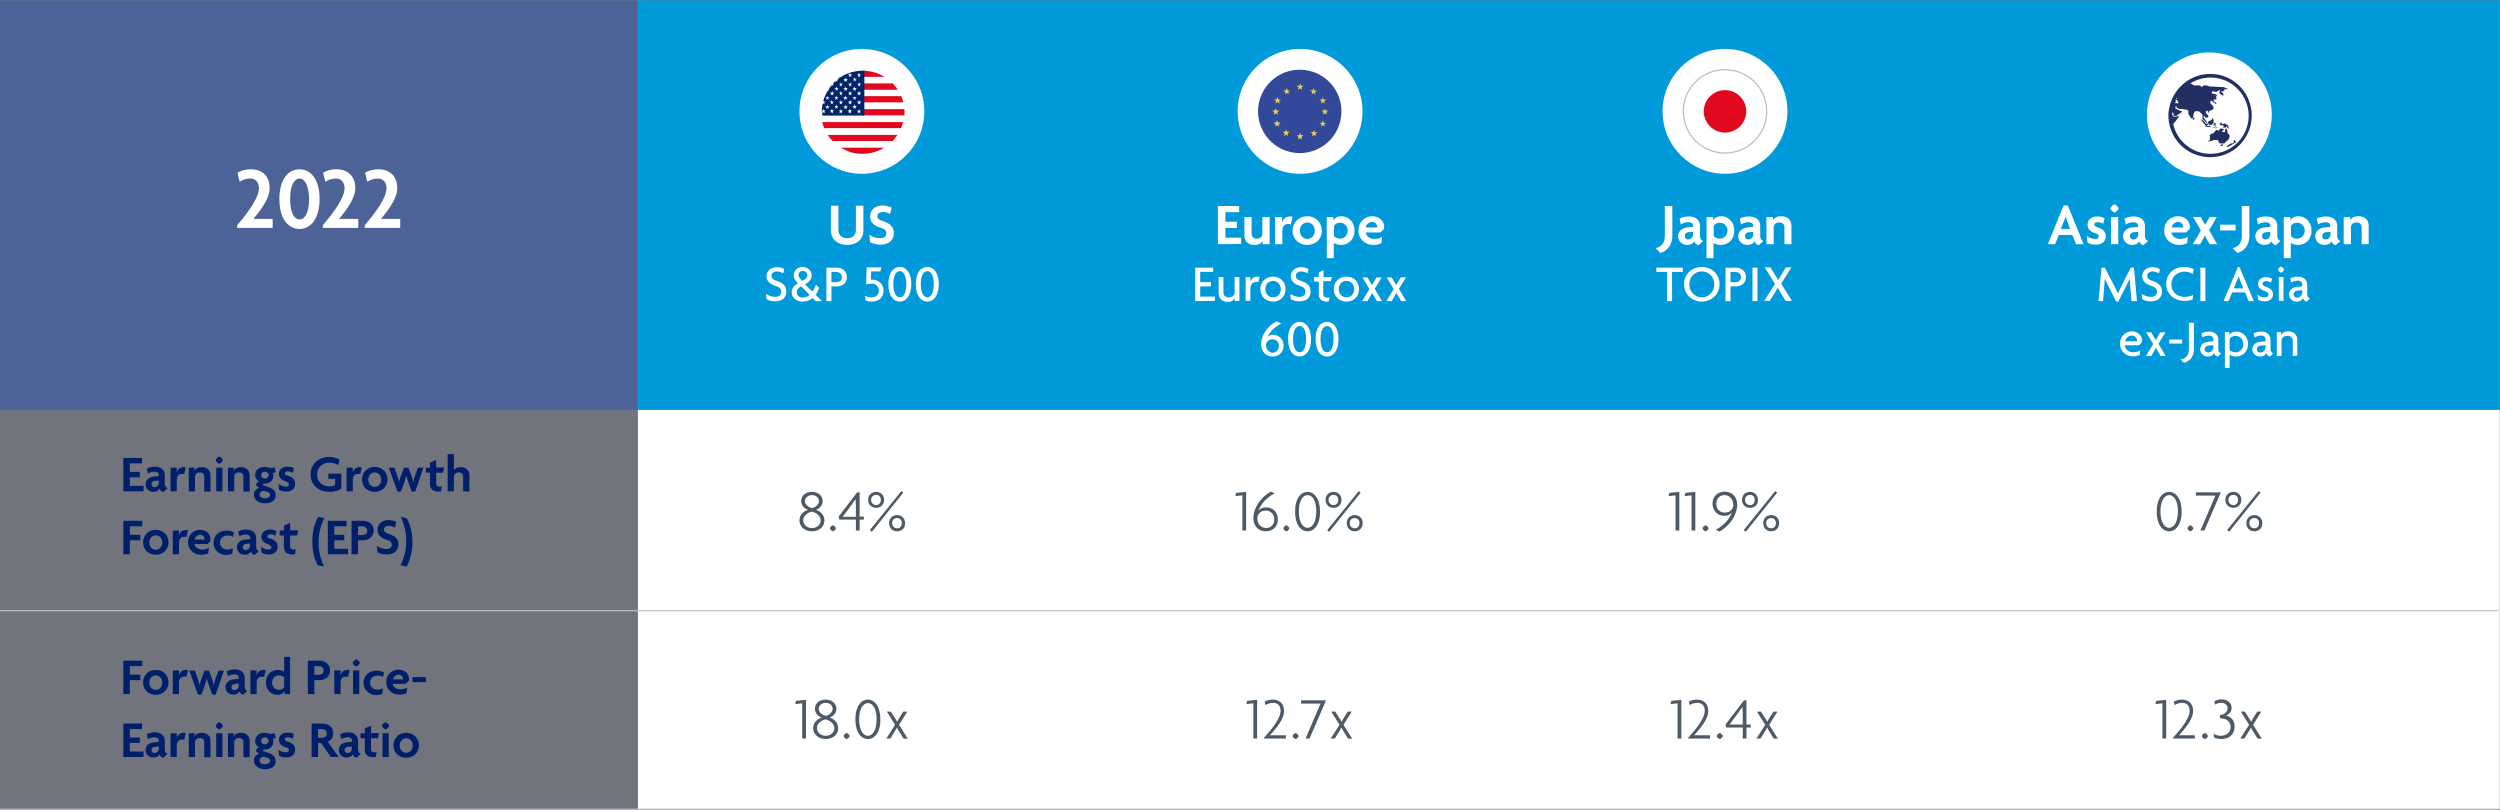 <?xml version="1.0" encoding="utf-8"?>
<!-- Generator: Adobe Illustrator 26.3.1, SVG Export Plug-In . SVG Version: 6.00 Build 0)  -->
<svg version="1.1" id="Draft" xmlns="http://www.w3.org/2000/svg" xmlns:xlink="http://www.w3.org/1999/xlink" x="0px" y="0px"
	 viewBox="0 0 1001.3 324.4" style="enable-background:new 0 0 1001.3 324.4;" xml:space="preserve">
<rect x="0" y="0" width="1001.3" height="324.4" fill="#808080" stroke="none"/>
<style type="text/css">
	.st0{fill:#FFFFFF;}
	.st1{opacity:0.12;fill:#001F6B;enable-background:new    ;}
	.st2{fill:#009ADB;}
	.st3{fill:#4D6398;}
	.st4{fill:#001F6B;}
	.st5{fill:none;stroke:#BCBEC0;stroke-width:0.5;stroke-miterlimit:10;}
	.st6{fill:#4E5966;}
	.st7{fill:#E1091D;}
	.st8{fill:#002469;}
	.st9{fill:#324898;}
	.st10{fill:#F0D053;}
	.st11{fill:#222F62;}
</style>
<rect x="255.5" y="164.1" class="st0" width="745.7" height="160"/>
<rect x="0" y="164.1" class="st1" width="255.4" height="160"/>
<rect x="255.5" y="0.1" class="st2" width="745.7" height="164"/>
<g>
	<rect x="0" y="0.1" class="st3" width="255.4" height="164"/>
	<g>
		<path class="st0" d="M95,91.2v-1c4.8-5.6,8.7-11.2,8.7-14.8c0-2.6-1.5-3.9-3.5-3.9c-1.5,0-3,0.5-4.2,1.3l-0.9-3.6
			c1.4-0.9,3.2-1.4,5.4-1.4c4.3,0,7.5,2.6,7.5,7.5c0,4.1-3.3,8.5-6.5,12.4h7.7v3.6H95L95,91.2z"/>
		<path class="st0" d="M120,91.7c-4.4,0-8.1-3.8-8.1-12c0-8.1,3.7-11.9,8.1-11.9c4.3,0,8,3.8,8,11.9C128,87.9,124.2,91.7,120,91.7
			L120,91.7z M120,71.5c-2,0-3.8,2.5-3.8,8.2c0,5.8,1.8,8.2,3.8,8.2s3.8-2.4,3.8-8.2C123.7,74,121.9,71.5,120,71.5z"/>
		<path class="st0" d="M129.3,91.2v-1c4.8-5.6,8.7-11.2,8.7-14.8c0-2.6-1.5-3.9-3.5-3.9c-1.5,0-3,0.5-4.2,1.3l-0.9-3.6
			c1.4-0.9,3.2-1.4,5.4-1.4c4.3,0,7.5,2.6,7.5,7.5c0,4.1-3.3,8.5-6.5,12.4h7.7v3.6H129.3L129.3,91.2z"/>
		<path class="st0" d="M146.1,91.2v-1c4.8-5.6,8.7-11.2,8.7-14.8c0-2.6-1.5-3.9-3.5-3.9c-1.5,0-3,0.5-4.2,1.3l-0.9-3.6
			c1.4-0.9,3.2-1.4,5.4-1.4c4.3,0,7.5,2.6,7.5,7.5c0,4.1-3.3,8.5-6.5,12.4h7.7v3.6H146.1L146.1,91.2z"/>
	</g>
</g>
<g>
	<path class="st4" d="M49.4,196.8v-13.4h7.5v2.2H52v3.4h4v2.2h-4v3.4h5.5v2.2L49.4,196.8L49.4,196.8z"/>
	<path class="st4" d="M65.4,197.1c-0.6-0.1-1.3-0.6-1.5-1.4c-0.4,0.9-1.4,1.3-2.5,1.3c-1.8,0-3.1-1.3-3.1-3c0-1.8,1.4-2.9,3.2-3.1
		l2.1-0.2v-0.5c0-0.7-0.5-1.3-1.7-1.3c-0.9,0-2,0.3-2.6,0.8l-0.5-2c0.8-0.5,2-0.8,3.2-0.8c2.3,0,4,1.2,4,3.4v3.5
		c0,1,0.5,1.5,1.1,1.7L65.4,197.1L65.4,197.1z M63.6,192.5l-1.5,0.1c-1,0.1-1.4,0.7-1.4,1.4c0,0.6,0.5,1.1,1.2,1.1
		c0.9,0,1.7-0.7,1.7-1.8L63.6,192.5L63.6,192.5z"/>
	<path class="st4" d="M73.8,189.9c-0.2-0.1-0.5-0.1-0.8-0.1c-1.1,0-2.2,0.5-2.2,2.4v4.6h-2.5v-9.5h2.5v2h0c0.3-1.4,1.4-2.2,2.7-2.2
		c0.3,0,0.7,0,0.9,0.1L73.8,189.9L73.8,189.9z"/>
	<path class="st4" d="M81.8,196.8v-6c0-0.8-0.5-1.6-1.8-1.6c-1.2,0-1.9,0.8-1.9,1.7v5.9h-2.5v-9.5h2.3v1.3h0
		c0.4-0.9,1.3-1.5,2.9-1.5c2.1,0,3.5,1.2,3.5,3.3v6.5H81.8L81.8,196.8z"/>
	<path class="st4" d="M87.8,185.7c-0.5,0-1.4-0.9-1.4-1.4s0.9-1.4,1.4-1.4c0.5,0,1.4,0.9,1.4,1.4S88.3,185.7,87.8,185.7z
		 M86.6,196.8v-9.5h2.5v9.5H86.6z"/>
	<path class="st4" d="M97.5,196.8v-6c0-0.8-0.5-1.6-1.8-1.6c-1.2,0-1.9,0.8-1.9,1.7v5.9h-2.5v-9.5h2.3v1.3h0
		c0.4-0.9,1.3-1.5,2.9-1.5c2.1,0,3.5,1.2,3.5,3.3v6.5H97.5L97.5,196.8z"/>
	<path class="st4" d="M106.2,201.6c-2.7,0-4.5-1.5-4.5-3.5c0-1.6,1.1-2.4,2-2.7l-1.2-1.1c0-0.7,0.6-1.2,1.2-1.4
		c-0.8-0.5-1.5-1.4-1.5-2.6c0-2,1.5-3.3,3.8-3.3c0.5,0,0.9,0.1,1.3,0.2c0.4,0.1,0.9,0.2,1.3,0.2s1.1-0.1,1.4-0.3l0.4,2
		c-0.3,0.2-0.8,0.3-1.2,0.3c0.2,0.2,0.3,0.7,0.3,1.2c0,1.6-1.3,3.1-3.3,3.1c-0.6,0-0.9,0.1-0.9,0.4c0,0.1,0.1,0.3,0.3,0.3l2,0.7
		c1.8,0.6,2.8,1.6,2.8,3.3C110.6,200.2,108.8,201.6,106.2,201.6L106.2,201.6z M107,197l-1.4-0.4c-0.9,0-1.6,0.6-1.6,1.5
		c0,0.8,0.7,1.5,2.1,1.5c1.4,0,2.1-0.7,2.1-1.3C108.2,197.7,107.8,197.2,107,197L107,197z M106.1,188.9c-0.9,0-1.5,0.7-1.5,1.4
		c0,0.8,0.7,1.4,1.5,1.4c0.8,0,1.5-0.6,1.5-1.4C107.6,189.5,106.9,188.9,106.1,188.9z"/>
	<path class="st4" d="M114.6,196.9c-1.2,0-2.1-0.3-2.8-0.7l-0.3-2.4c0.8,0.6,1.9,1.1,3,1.1c0.7,0,1.2-0.4,1.2-0.9
		c0-0.5-0.4-0.8-1.1-1.1c-1.8-0.6-2.9-1.5-2.9-3.1c0-1.7,1.4-2.9,3.4-2.9c1.1,0,2.2,0.3,2.6,0.6l-0.4,1.9c-0.4-0.3-1.2-0.6-2.1-0.6
		c-0.7,0-1.1,0.3-1.1,0.8c0,0.5,0.3,0.7,1.1,0.9c2,0.6,3,1.6,3,3.2C118.2,195.6,117,196.9,114.6,196.9L114.6,196.9z"/>
	<path class="st4" d="M131.8,197c-3.7,0-7.4-2.4-7.4-7c0-4.6,3.8-7,7.3-7c1.8,0,3.4,0.5,4.3,1.1l-0.5,2.2c-0.9-0.6-2.2-1-3.6-1
		c-2.5,0-4.9,1.7-4.9,4.8c0,3,2.3,4.7,4.9,4.7c1,0,1.8-0.2,2.3-0.5v-2.5h-2.7v-2.1h5.2v6C135.5,196.6,133.9,197,131.8,197L131.8,197
		z"/>
	<path class="st4" d="M144.3,189.9c-0.2-0.1-0.5-0.1-0.8-0.1c-1.1,0-2.2,0.5-2.2,2.4v4.6h-2.5v-9.5h2.5v2h0c0.3-1.4,1.4-2.2,2.7-2.2
		c0.3,0,0.7,0,0.9,0.1L144.3,189.9L144.3,189.9z"/>
	<path class="st4" d="M150.1,197c-2.9,0-5.1-2-5.1-5c0-3,2.3-5,5.1-5c2.8,0,5.1,2,5.1,5C155.2,195,152.9,197,150.1,197z
		 M150.1,189.2c-1.4,0-2.6,1.2-2.6,2.9c0,1.7,1.2,2.9,2.6,2.9s2.6-1.2,2.6-2.9C152.7,190.4,151.5,189.2,150.1,189.2z"/>
	<path class="st4" d="M166.3,196.9h-1.4l-1.5-4.2c-0.2-0.7-0.5-1.4-0.7-2.2h0c-0.2,0.8-0.4,1.6-0.6,2.2l-1.5,4.2h-1.4l-3.5-9.6h2.3
		l1.3,3.8c0.2,0.6,0.4,1.3,0.5,2h0c0.1-0.6,0.4-1.4,0.6-2l1.4-3.8h1.8l1.4,3.8c0.2,0.6,0.4,1.3,0.5,2h0c0.2-0.6,0.3-1.4,0.5-2
		l1.4-3.8h2.2L166.3,196.9L166.3,196.9z"/>
	<path class="st4" d="M177.5,189.3h-2.8v4.3c0,1,0.5,1.3,1.4,1.3c0.3,0,0.6,0,0.8-0.1l-0.2,1.9c-0.3,0.1-0.7,0.2-1.2,0.2
		c-1.9,0-3.3-1.1-3.3-2.9v-4.7h-1.7v-2h1.7v-2l2.5-1.1v3h3.2L177.5,189.3L177.5,189.3z"/>
	<path class="st4" d="M185.5,196.8v-6c0-0.8-0.5-1.6-1.8-1.6c-1.2,0-1.9,0.8-1.9,1.7v5.9h-2.5v-14.9h2.5v6.4h0
		c0.5-0.7,1.3-1.2,2.7-1.2c2.1,0,3.5,1.2,3.5,3.3v6.5L185.5,196.8L185.5,196.8z"/>
	<path class="st4" d="M52,210.8v3.4h4.2v2.2H52v5.6h-2.6v-13.4H57v2.2L52,210.8L52,210.8z"/>
	<path class="st4" d="M62.4,222.2c-2.9,0-5.1-2-5.1-5c0-3,2.3-5,5.1-5c2.8,0,5.1,2,5.1,5C67.5,220.2,65.2,222.2,62.4,222.2z
		 M62.4,214.4c-1.4,0-2.6,1.2-2.6,2.9c0,1.7,1.2,2.9,2.6,2.9s2.6-1.2,2.6-2.9C65,215.6,63.8,214.4,62.4,214.4z"/>
	<path class="st4" d="M74.7,215.1c-0.2-0.1-0.5-0.1-0.8-0.1c-1.1,0-2.2,0.5-2.2,2.4v4.6h-2.5v-9.5h2.5v2h0c0.3-1.4,1.4-2.2,2.7-2.2
		c0.3,0,0.7,0,0.9,0.1L74.7,215.1L74.7,215.1z"/>
	<path class="st4" d="M84.3,216.7l-1.2,1.2h-5.2c0.1,1,1.2,2.2,3.1,2.2c1.1,0,2.1-0.3,2.7-0.8l-0.3,2.3c-0.7,0.4-1.7,0.6-2.9,0.6
		c-2.8,0-5.2-2-5.2-5c0-3.2,2.4-5,4.8-5c2.6,0,4.2,1.8,4.2,3.7C84.3,216.2,84.3,216.4,84.3,216.7L84.3,216.7z M80.2,214.2
		c-1,0-2.1,0.8-2.3,1.9h4c0-0.1,0-0.1,0-0.2C81.9,215,81.3,214.2,80.2,214.2L80.2,214.2z"/>
	<path class="st4" d="M93.3,215.1c-0.7-0.5-1.4-0.6-2.3-0.6c-1.5,0-2.9,1.1-2.9,2.8c0,1.7,1.3,2.8,2.9,2.8c0.9,0,1.5-0.2,2.3-0.5
		l-0.3,2.2c-0.7,0.3-1.5,0.5-2.4,0.5c-2.6,0-5.1-1.9-5.1-4.9c0-3.1,2.5-4.9,5.1-4.9c1.3,0,2.2,0.3,3.1,0.7L93.3,215.1L93.3,215.1z"
		/>
	<path class="st4" d="M102,222.3c-0.6-0.1-1.3-0.6-1.5-1.4c-0.4,0.9-1.4,1.3-2.5,1.3c-1.8,0-3.1-1.3-3.1-3c0-1.8,1.4-2.9,3.2-3.1
		l2.1-0.2v-0.5c0-0.7-0.5-1.3-1.7-1.3c-0.9,0-2,0.3-2.6,0.8l-0.5-2c0.8-0.5,2-0.8,3.2-0.8c2.3,0,4,1.2,4,3.4v3.5
		c0,1,0.5,1.5,1.1,1.7L102,222.3L102,222.3z M100.1,217.7l-1.5,0.1c-1,0.1-1.4,0.7-1.4,1.4c0,0.6,0.5,1.1,1.2,1.1
		c0.9,0,1.7-0.7,1.7-1.8V217.7L100.1,217.7z"/>
	<path class="st4" d="M107.6,222.1c-1.2,0-2.1-0.3-2.8-0.7l-0.3-2.4c0.8,0.6,1.9,1.1,3,1.1c0.7,0,1.2-0.4,1.2-0.9
		c0-0.5-0.4-0.8-1.1-1.1c-1.8-0.6-2.9-1.5-2.9-3.1c0-1.7,1.4-2.9,3.4-2.9c1.1,0,2.2,0.3,2.6,0.6l-0.4,1.9c-0.4-0.3-1.2-0.6-2.1-0.6
		c-0.7,0-1.1,0.3-1.1,0.8c0,0.5,0.3,0.7,1.1,0.9c2,0.6,3,1.6,3,3.2C111.2,220.8,110,222.1,107.6,222.1L107.6,222.1z"/>
	<path class="st4" d="M119,214.5h-2.8v4.3c0,1,0.5,1.3,1.4,1.3c0.3,0,0.6,0,0.8-0.1l-0.2,1.9c-0.3,0.1-0.7,0.2-1.2,0.2
		c-1.9,0-3.3-1.1-3.3-2.9v-4.7H112v-2h1.7v-2l2.5-1.1v3h3.2L119,214.5L119,214.5z"/>
	<path class="st4" d="M127.6,217c0,3.6,0.7,6.7,2.2,9.9l-2.6-0.5c-1.3-2.8-2.1-5.5-2.1-9.5c0-3.9,0.8-7.1,2.3-9.9l2.5,0.5
		C128.6,210.1,127.6,213.5,127.6,217L127.6,217z"/>
	<path class="st4" d="M131.3,222v-13.4h7.5v2.2h-4.9v3.4h4v2.2h-4v3.4h5.5v2.2L131.3,222L131.3,222z"/>
	<path class="st4" d="M145.5,216.4h-2.1v5.6h-2.6v-13.4h4.7c2.1,0,4.2,1.4,4.2,3.9C149.6,215,147.6,216.4,145.5,216.4L145.5,216.4z
		 M145.1,210.8h-1.7v3.5h1.7c1,0,2-0.5,2-1.8C147,211.3,146.1,210.8,145.1,210.8L145.1,210.8z"/>
	<path class="st4" d="M154.8,222.1c-1.5,0-2.8-0.4-3.6-0.9l-0.3-2.6c1,0.8,2.4,1.3,3.8,1.3c1.3,0,2.2-0.6,2.2-1.7s-0.6-1.6-2-2
		c-2.5-0.7-3.7-2.1-3.7-4.1c0-2,1.5-3.8,4.4-3.8c1.4,0,2.6,0.4,3.1,0.8l-0.5,2.2c-0.5-0.3-1.6-0.7-2.5-0.7c-1.2,0-1.9,0.7-1.9,1.5
		c0,0.8,0.6,1.3,1.8,1.7c2.4,0.8,4,1.9,4,4.3C159.5,220.5,157.9,222.1,154.8,222.1L154.8,222.1z"/>
	<path class="st4" d="M162.9,226.9l-2.5-0.5c1.4-2.6,2.3-6.1,2.3-9.5c0-3.7-0.7-6.7-2.2-9.9l2.5,0.6c1.3,2.8,2.2,5.5,2.2,9.5
		C165.2,220.9,164.3,224.1,162.9,226.9L162.9,226.9z"/>
</g>
<g>
	<path class="st4" d="M52,266.8v3.4h4.2v2.2H52v5.6h-2.6v-13.4H57v2.2L52,266.8L52,266.8z"/>
	<path class="st4" d="M62.4,278.3c-2.9,0-5.1-2-5.1-5c0-3,2.3-5,5.1-5c2.8,0,5.1,2,5.1,5C67.5,276.3,65.2,278.3,62.4,278.3z
		 M62.4,270.5c-1.4,0-2.6,1.2-2.6,2.9c0,1.7,1.2,2.9,2.6,2.9s2.6-1.2,2.6-2.9C65,271.6,63.8,270.5,62.4,270.5z"/>
	<path class="st4" d="M74.7,271.1c-0.2-0.1-0.5-0.1-0.8-0.1c-1.1,0-2.2,0.5-2.2,2.4v4.6h-2.5v-9.5h2.5v2h0c0.3-1.4,1.4-2.2,2.7-2.2
		c0.3,0,0.7,0,0.9,0.1L74.7,271.1L74.7,271.1z"/>
	<path class="st4" d="M86.4,278.2H85l-1.5-4.2c-0.2-0.7-0.5-1.4-0.7-2.2h0c-0.2,0.8-0.4,1.6-0.6,2.2l-1.5,4.2h-1.4l-3.5-9.6h2.3
		l1.3,3.8c0.2,0.6,0.4,1.3,0.5,2h0c0.1-0.6,0.4-1.4,0.6-2l1.4-3.8h1.8l1.4,3.8c0.2,0.6,0.4,1.3,0.5,2h0c0.2-0.6,0.3-1.4,0.5-2
		l1.4-3.8h2.2L86.4,278.2L86.4,278.2z"/>
	<path class="st4" d="M97.4,278.3c-0.6-0.1-1.3-0.6-1.5-1.4c-0.4,0.9-1.4,1.3-2.5,1.3c-1.8,0-3.1-1.3-3.1-3c0-1.8,1.4-2.9,3.2-3.1
		l2.1-0.2v-0.5c0-0.7-0.5-1.3-1.7-1.3c-0.9,0-2,0.3-2.6,0.8l-0.5-2c0.8-0.5,2-0.8,3.2-0.8c2.3,0,4,1.2,4,3.4v3.5
		c0,1,0.5,1.5,1.1,1.7L97.4,278.3L97.4,278.3z M95.6,273.8l-1.5,0.1c-1,0.1-1.4,0.7-1.4,1.4c0,0.6,0.5,1.1,1.2,1.1
		c0.9,0,1.7-0.7,1.7-1.8V273.8L95.6,273.8z"/>
	<path class="st4" d="M105.8,271.1c-0.2-0.1-0.5-0.1-0.8-0.1c-1.1,0-2.2,0.5-2.2,2.4v4.6h-2.5v-9.5h2.5v2h0c0.3-1.4,1.4-2.2,2.7-2.2
		c0.3,0,0.7,0,0.9,0.1L105.8,271.1L105.8,271.1z"/>
	<path class="st4" d="M114,278v-1.1h0c-0.5,0.8-1.5,1.4-2.9,1.4c-2.2,0-4.6-1.7-4.6-5c0-3,2.1-5,4.8-5c1,0,2.1,0.4,2.5,0.7v-5.9h2.4
		V278L114,278L114,278z M113.8,271.4c-0.3-0.4-1-0.9-2.1-0.9c-1.5,0-2.7,1.2-2.7,2.9c0,1.7,1.2,2.9,2.7,2.9c1.1,0,1.8-0.5,2.1-1.1
		V271.4L113.8,271.4z"/>
	<path class="st4" d="M128,272.4h-2.1v5.6h-2.6v-13.4h4.7c2.1,0,4.2,1.4,4.2,3.9C132.2,271.1,130.1,272.4,128,272.4L128,272.4z
		 M127.6,266.8h-1.7v3.5h1.7c1,0,2-0.5,2-1.8C129.6,267.4,128.7,266.8,127.6,266.8L127.6,266.8z"/>
	<path class="st4" d="M139.4,271.1c-0.2-0.1-0.5-0.1-0.8-0.1c-1.1,0-2.2,0.5-2.2,2.4v4.6h-2.5v-9.5h2.5v2h0c0.3-1.4,1.4-2.2,2.7-2.2
		c0.3,0,0.7,0,0.9,0.1L139.4,271.1L139.4,271.1z"/>
	<path class="st4" d="M142.7,266.9c-0.5,0-1.4-0.9-1.4-1.4s0.9-1.4,1.4-1.4c0.5,0,1.4,0.9,1.4,1.4S143.1,266.9,142.7,266.9z
		 M141.4,278v-9.5h2.5v9.5H141.4z"/>
	<path class="st4" d="M153.4,271.2c-0.7-0.5-1.4-0.6-2.3-0.6c-1.5,0-2.9,1.1-2.9,2.8c0,1.7,1.3,2.8,2.9,2.8c0.9,0,1.5-0.2,2.3-0.5
		l-0.3,2.2c-0.7,0.3-1.5,0.5-2.4,0.5c-2.6,0-5.1-1.9-5.1-4.9c0-3.1,2.5-4.9,5.1-4.9c1.3,0,2.2,0.3,3.1,0.7L153.4,271.2L153.4,271.2z
		"/>
	<path class="st4" d="M163.7,272.7l-1.2,1.2h-5.2c0.1,1,1.2,2.2,3.1,2.2c1.1,0,2.1-0.3,2.7-0.8l-0.3,2.3c-0.7,0.4-1.7,0.6-2.9,0.6
		c-2.8,0-5.2-2-5.2-5c0-3.2,2.4-5,4.9-5c2.6,0,4.2,1.8,4.2,3.7C163.8,272.2,163.8,272.5,163.7,272.7L163.7,272.7z M159.7,270.2
		c-1,0-2.1,0.8-2.3,1.9h4c0-0.1,0-0.1,0-0.2C161.4,271.1,160.7,270.2,159.7,270.2L159.7,270.2z"/>
	<path class="st4" d="M165.2,273.2v-2h5.4v2H165.2z"/>
	<path class="st4" d="M49.4,303.2v-13.4h7.5v2.2H52v3.4h4v2.2h-4v3.4h5.5v2.2L49.4,303.2L49.4,303.2z"/>
	<path class="st4" d="M65.4,303.5c-0.6-0.1-1.3-0.6-1.5-1.4c-0.4,0.9-1.4,1.3-2.5,1.3c-1.8,0-3.1-1.3-3.1-3c0-1.8,1.4-2.9,3.2-3.1
		l2.1-0.2v-0.5c0-0.7-0.5-1.3-1.7-1.3c-0.9,0-2,0.3-2.6,0.8l-0.5-2c0.8-0.5,2-0.8,3.2-0.8c2.3,0,4,1.2,4,3.4v3.5
		c0,1,0.5,1.5,1.1,1.7L65.4,303.5L65.4,303.5z M63.6,299l-1.5,0.1c-1,0.1-1.4,0.7-1.4,1.4c0,0.6,0.5,1.1,1.2,1.1
		c0.9,0,1.7-0.7,1.7-1.8L63.6,299L63.6,299z"/>
	<path class="st4" d="M73.8,296.3c-0.2-0.1-0.5-0.1-0.8-0.1c-1.1,0-2.2,0.5-2.2,2.4v4.6h-2.5v-9.5h2.5v2h0c0.3-1.4,1.4-2.2,2.7-2.2
		c0.3,0,0.7,0,0.9,0.1L73.8,296.3L73.8,296.3z"/>
	<path class="st4" d="M81.8,303.2v-6c0-0.8-0.5-1.6-1.8-1.6c-1.2,0-1.9,0.8-1.9,1.7v5.9h-2.5v-9.5h2.3v1.3h0
		c0.4-0.9,1.3-1.5,2.9-1.5c2.1,0,3.5,1.2,3.5,3.3v6.5H81.8L81.8,303.2z"/>
	<path class="st4" d="M87.8,292.1c-0.5,0-1.4-0.9-1.4-1.4s0.9-1.4,1.4-1.4c0.5,0,1.4,0.9,1.4,1.4S88.3,292.1,87.8,292.1z
		 M86.6,303.2v-9.5h2.5v9.5H86.6z"/>
	<path class="st4" d="M97.5,303.2v-6c0-0.8-0.5-1.6-1.8-1.6c-1.2,0-1.9,0.8-1.9,1.7v5.9h-2.5v-9.5h2.3v1.3h0
		c0.4-0.9,1.3-1.5,2.9-1.5c2.1,0,3.5,1.2,3.5,3.3v6.5H97.5L97.5,303.2z"/>
	<path class="st4" d="M106.2,308.1c-2.7,0-4.5-1.5-4.5-3.5c0-1.6,1.1-2.4,2-2.7l-1.2-1.1c0-0.7,0.6-1.2,1.2-1.4
		c-0.8-0.5-1.5-1.4-1.5-2.6c0-2,1.5-3.3,3.8-3.3c0.5,0,0.9,0.1,1.3,0.2c0.4,0.1,0.9,0.2,1.3,0.2s1.1-0.1,1.4-0.3l0.4,2
		c-0.3,0.2-0.8,0.3-1.2,0.3c0.2,0.2,0.3,0.7,0.3,1.2c0,1.6-1.3,3.1-3.3,3.1c-0.6,0-0.9,0.1-0.9,0.4c0,0.1,0.1,0.3,0.3,0.3l2,0.7
		c1.8,0.6,2.8,1.6,2.8,3.3C110.6,306.7,108.8,308.1,106.2,308.1L106.2,308.1z M107,303.5l-1.4-0.4c-0.9,0-1.6,0.6-1.6,1.5
		c0,0.8,0.7,1.5,2.1,1.5c1.4,0,2.1-0.7,2.1-1.3C108.2,304.2,107.8,303.7,107,303.5L107,303.5z M106.1,295.3c-0.9,0-1.5,0.7-1.5,1.4
		c0,0.8,0.7,1.4,1.5,1.4c0.8,0,1.5-0.6,1.5-1.4C107.6,296,106.9,295.3,106.1,295.3z"/>
	<path class="st4" d="M114.6,303.4c-1.2,0-2.1-0.3-2.8-0.7l-0.3-2.4c0.8,0.6,1.9,1,3,1c0.7,0,1.2-0.4,1.2-0.9c0-0.5-0.4-0.8-1.1-1
		c-1.8-0.6-2.9-1.5-2.9-3.1c0-1.7,1.4-2.9,3.4-2.9c1.1,0,2.2,0.3,2.6,0.6l-0.4,1.9c-0.4-0.3-1.2-0.6-2.1-0.6c-0.7,0-1.1,0.3-1.1,0.8
		c0,0.5,0.3,0.7,1.1,0.9c2,0.6,3,1.6,3,3.2C118.2,302.1,117,303.4,114.6,303.4L114.6,303.4z"/>
	<path class="st4" d="M132.5,303.2l-3.9-5.6h-1.2v5.6h-2.6v-13.4h4.5c2.1,0,4.2,1.4,4.2,3.9c0,1.7-1,2.9-2.2,3.4l4.4,6.1
		L132.5,303.2L132.5,303.2z M128.9,292h-1.5v3.5h1.5c1,0,2-0.5,2-1.8C130.9,292.6,129.9,292,128.9,292L128.9,292z"/>
	<path class="st4" d="M142.8,303.5c-0.6-0.1-1.3-0.6-1.5-1.4c-0.4,0.9-1.4,1.3-2.5,1.3c-1.8,0-3.1-1.3-3.1-3c0-1.8,1.4-2.9,3.2-3.1
		l2.1-0.2v-0.5c0-0.7-0.5-1.3-1.7-1.3c-0.9,0-2,0.3-2.6,0.8l-0.5-2c0.8-0.5,2-0.8,3.2-0.8c2.3,0,4,1.2,4,3.4v3.5
		c0,1,0.5,1.5,1.1,1.7L142.8,303.5L142.8,303.5z M140.9,299l-1.5,0.1c-1,0.1-1.4,0.7-1.4,1.4c0,0.6,0.5,1.1,1.2,1.1
		c0.9,0,1.7-0.7,1.7-1.8V299L140.9,299z"/>
	<path class="st4" d="M151.4,295.7h-2.8v4.3c0,1,0.5,1.3,1.4,1.3c0.3,0,0.6,0,0.8-0.1l-0.2,1.9c-0.3,0.1-0.7,0.2-1.2,0.2
		c-1.9,0-3.3-1-3.3-2.9v-4.7h-1.7v-2h1.7v-2l2.5-1.1v3h3.2L151.4,295.7L151.4,295.7z"/>
	<path class="st4" d="M154.4,292.1c-0.5,0-1.4-0.9-1.4-1.4s0.9-1.4,1.4-1.4c0.5,0,1.4,0.9,1.4,1.4S154.9,292.1,154.4,292.1z
		 M153.2,303.2v-9.5h2.5v9.5H153.2z"/>
	<path class="st4" d="M162.7,303.5c-2.9,0-5.1-2-5.1-5c0-3,2.3-5,5.1-5c2.8,0,5.1,2,5.1,5C167.8,301.5,165.5,303.5,162.7,303.5z
		 M162.7,295.7c-1.4,0-2.6,1.2-2.6,2.9c0,1.7,1.2,2.9,2.6,2.9s2.6-1.2,2.6-2.9C165.3,296.8,164.1,295.7,162.7,295.7z"/>
</g>
<line id="Line_2069" class="st5" x1="0" y1="244.6" x2="1000.6" y2="244.6"/>
<line id="Line_2069-2" class="st5" x1="0" y1="324.1" x2="1001.1" y2="324.1"/>
<g>
	<path class="st6" d="M497.6,212.5v-14.1l-2.8,0.3l0.3-1.3l4-0.4v15.5L497.6,212.5L497.6,212.5z"/>
	<path class="st6" d="M507,212.8c-2.7,0-5-1.9-5-5.3c0-4.1,3-8.4,7-10.6l1.5,0.7c-3.1,1.6-5.4,4.1-6.5,7c0.6-0.8,1.6-1.4,3-1.4
		c2.9,0,4.8,2,4.8,4.8C511.9,210.7,509.9,212.8,507,212.8L507,212.8z M507,204.5c-1.6,0-3,0.8-3.4,2.6c0,0.2,0,0.5,0,0.7
		c0,2.1,1.6,3.7,3.5,3.7s3.3-1.4,3.3-3.5C510.4,206,508.9,204.5,507,204.5L507,204.5z"/>
	<path class="st6" d="M515.2,212.8c-0.4,0-1.2-0.8-1.2-1.2c0-0.4,0.8-1.2,1.2-1.2s1.2,0.8,1.2,1.2
		C516.4,212,515.6,212.8,515.2,212.8z"/>
	<path class="st6" d="M523.7,212.8c-2.7,0-5-2.7-5-7.9c0-5.2,2.3-7.9,5-7.9c2.7,0,5,2.8,5,7.9C528.8,210,526.4,212.8,523.7,212.8z
		 M523.7,198.3c-1.8,0-3.5,2.1-3.5,6.5c0,4.5,1.7,6.6,3.5,6.6c1.8,0,3.5-2.1,3.5-6.6C527.2,200.4,525.6,198.3,523.7,198.3z"/>
	<path class="st6" d="M534.1,203.4c-1.8,0-3.2-1.3-3.2-3.2c0-1.9,1.4-3.2,3.2-3.2s3.2,1.3,3.2,3.2
		C537.3,202.1,536,203.4,534.1,203.4z M532.4,213l-0.8-0.7l12.6-15.6l0.8,0.6L532.4,213L532.4,213z M534.1,198.2c-1.1,0-2,0.8-2,2
		s0.9,2.1,2,2.1s1.9-0.8,1.9-2.1S535.2,198.2,534.1,198.2z M542.6,212.8c-1.8,0-3.2-1.3-3.2-3.3c0-1.9,1.4-3.2,3.2-3.2
		s3.2,1.3,3.2,3.2C545.8,211.5,544.4,212.8,542.6,212.8z M542.6,207.5c-1.1,0-2,0.7-2,2s0.9,2.1,2,2.1s1.9-0.8,1.9-2.1
		S543.6,207.5,542.6,207.5z"/>
</g>
<g>
	<path class="st6" d="M502,295.8v-14.1l-2.8,0.3l0.3-1.3l4-0.4v15.5L502,295.8L502,295.8z"/>
	<path class="st6" d="M506.3,295.8v-0.4c4.3-4.6,6.6-8.3,6.6-10.7c0-2.2-1.3-3.2-3-3.2c-1.1,0-2.2,0.4-3,0.9l-0.4-1.3
		c0.8-0.6,2-0.9,3.3-0.9c2.6,0,4.5,1.6,4.5,4.6c0,2.8-2.3,6-5.7,9.7h6.4v1.3L506.3,295.8L506.3,295.8z"/>
	<path class="st6" d="M518.9,296c-0.4,0-1.2-0.8-1.2-1.2c0-0.4,0.8-1.2,1.2-1.2s1.2,0.8,1.2,1.2C520.1,295.2,519.3,296,518.9,296z"
		/>
	<path class="st6" d="M524.5,295.8h-1.6l6-14h-7.8v-1.3h10L524.5,295.8L524.5,295.8z"/>
	<path class="st6" d="M539.9,295.8l-1.8-2.9c-0.3-0.5-0.6-1-0.8-1.5h0c-0.3,0.5-0.6,1-0.9,1.5l-1.8,2.9h-1.6l3.5-5.5l-3.3-5.3h1.6
		l1.7,2.7c0.3,0.5,0.6,0.9,0.8,1.4h0c0.2-0.4,0.5-0.9,0.8-1.4l1.7-2.7h1.6l-3.3,5.3l3.5,5.6L539.9,295.8L539.9,295.8z"/>
</g>
<g>
	<g>
		<path class="st6" d="M325.2,212.8c-2.7,0-5-1.7-5-4.4c0-2.3,1.8-3.7,3.4-4.2c-1.4-0.5-2.7-1.7-2.7-3.5c0-2.3,1.9-3.7,4.3-3.7
			s4.3,1.5,4.3,3.7c0,1.7-1.3,3-2.7,3.5c1.5,0.4,3.4,1.9,3.4,4.2C330.2,211.1,327.9,212.8,325.2,212.8L325.2,212.8z M325.1,204.9
			c-1.8,0.5-3.4,1.7-3.4,3.5c0,1.9,1.7,3.1,3.5,3.1c1.9,0,3.5-1.2,3.5-3.1C328.7,206.6,327,205.4,325.1,204.9L325.1,204.9z
			 M325.2,198.3c-1.5,0-2.8,1-2.8,2.4c0,1.3,1.1,2.4,2.9,2.8c1.7-0.5,2.7-1.6,2.7-2.8C328,199.3,326.8,198.3,325.2,198.3
			L325.2,198.3z"/>
		<path class="st6" d="M333.6,212.8c-0.4,0-1.2-0.8-1.2-1.2c0-0.4,0.8-1.2,1.2-1.2s1.2,0.8,1.2,1.2C334.8,212,334,212.8,333.6,212.8
			z"/>
		<path class="st6" d="M344.3,208.1v4.4h-1.5v-4.4h-6.6l-0.3-1.2l7.4-9.7h1v9.7h1.7v1.2H344.3z M342.7,199.9
			c-0.6,0.9-1.2,1.6-1.7,2.4l-3.5,4.7h5.3v-4.7C342.7,201.4,342.7,200.7,342.7,199.9L342.7,199.9L342.7,199.9z"/>
		<path class="st6" d="M350.9,203.4c-1.8,0-3.2-1.3-3.2-3.2c0-1.9,1.4-3.2,3.2-3.2s3.2,1.3,3.2,3.2
			C354.1,202.1,352.7,203.4,350.9,203.4z M349.2,213l-0.8-0.7l12.6-15.6l0.8,0.6L349.2,213L349.2,213z M350.9,198.2
			c-1.1,0-2,0.8-2,2s0.9,2.1,2,2.1s1.9-0.8,1.9-2.1S352,198.2,350.9,198.2z M359.3,212.8c-1.8,0-3.2-1.3-3.2-3.3
			c0-1.9,1.4-3.2,3.2-3.2s3.2,1.3,3.2,3.2C362.6,211.5,361.2,212.8,359.3,212.8z M359.3,207.5c-1.1,0-2,0.7-2,2s0.9,2.1,2,2.1
			s1.9-0.8,1.9-2.1S360.4,207.5,359.3,207.5z"/>
	</g>
	<g>
		<path class="st6" d="M321.3,295.8v-14.1l-2.8,0.3l0.3-1.3l4-0.4v15.5L321.3,295.8L321.3,295.8z"/>
		<path class="st6" d="M330.7,296c-2.7,0-5-1.7-5-4.4c0-2.3,1.8-3.7,3.4-4.2c-1.4-0.5-2.7-1.7-2.7-3.5c0-2.3,1.9-3.7,4.3-3.7
			s4.3,1.5,4.3,3.7c0,1.7-1.3,3-2.7,3.5c1.5,0.4,3.4,1.9,3.4,4.2C335.7,294.4,333.4,296,330.7,296L330.7,296z M330.6,288.1
			c-1.8,0.5-3.4,1.7-3.4,3.5c0,1.9,1.7,3.1,3.5,3.1c1.9,0,3.5-1.2,3.5-3.1C334.1,289.8,332.5,288.6,330.6,288.1L330.6,288.1z
			 M330.7,281.5c-1.5,0-2.8,1-2.8,2.4c0,1.3,1.1,2.4,2.9,2.8c1.7-0.5,2.7-1.6,2.7-2.8C333.5,282.5,332.3,281.5,330.7,281.5
			L330.7,281.5z"/>
		<path class="st6" d="M339.1,296c-0.4,0-1.2-0.8-1.2-1.2c0-0.4,0.8-1.2,1.2-1.2s1.2,0.8,1.2,1.2C340.3,295.2,339.5,296,339.1,296z"
			/>
		<path class="st6" d="M347.6,296c-2.7,0-5-2.7-5-7.9c0-5.2,2.3-7.9,5-7.9c2.7,0,5,2.8,5,7.9C352.7,293.3,350.3,296,347.6,296z
			 M347.6,281.6c-1.8,0-3.5,2.1-3.5,6.5c0,4.5,1.7,6.6,3.5,6.6c1.8,0,3.5-2.1,3.5-6.6C351.1,283.7,349.5,281.6,347.6,281.6
			L347.6,281.6z"/>
		<path class="st6" d="M361.9,295.8l-1.8-2.9c-0.3-0.5-0.6-1-0.8-1.5h0c-0.3,0.5-0.6,1-0.9,1.5l-1.8,2.9h-1.6l3.5-5.5l-3.3-5.3h1.6
			l1.7,2.7c0.3,0.5,0.6,0.9,0.8,1.4h0c0.2-0.4,0.5-0.9,0.8-1.4l1.7-2.7h1.6l-3.3,5.3l3.5,5.6L361.9,295.8L361.9,295.8z"/>
	</g>
	<g>
		<g>
			<g>
				<path class="st0" d="M339.3,98.1c-3.6,0-6.5-2.1-6.5-5.8v-9.9h3v9.6c0,2,1.2,3.4,3.5,3.4s3.5-1.3,3.5-3.4v-9.6h3v9.9
					C345.8,96,343,98.1,339.3,98.1L339.3,98.1z"/>
				<path class="st0" d="M352.6,98c-1.7,0-3.2-0.5-4.1-1l-0.3-3c1.2,0.9,2.7,1.4,4.3,1.4c1.5,0,2.5-0.7,2.5-1.9s-0.7-1.8-2.3-2.3
					c-2.9-0.8-4.2-2.4-4.2-4.6c0-2.3,1.7-4.3,5-4.3c1.6,0,3,0.5,3.6,0.9l-0.6,2.5c-0.6-0.4-1.8-0.8-2.9-0.8c-1.4,0-2.2,0.8-2.2,1.7
					c0,0.9,0.7,1.5,2.1,1.9c2.8,0.9,4.5,2.2,4.5,4.9C358,96.1,356.1,98,352.6,98L352.6,98z"/>
			</g>
			<g>
				<g id="Layer_2_00000120548275991986820750000000114764672747783563_">
					<circle class="st0" cx="345.2" cy="44.6" r="25"/>
				</g>
				<g id="Layer_1">
					<path class="st7" d="M354.4,30.9c-2.6-1.7-5.6-2.5-8.7-2.6v2.6L354.4,30.9z"/>
					<path class="st0" d="M345.7,33.4h11.8c-0.9-1-2-1.8-3.1-2.6h-8.7L345.7,33.4L345.7,33.4z"/>
					<path class="st7" d="M345.7,36h13.9c-0.6-0.9-1.3-1.8-2-2.6h-11.9V36z"/>
					<path class="st0" d="M345.7,38.6h15.2c-0.4-0.9-0.8-1.7-1.3-2.6h-13.9V38.6z"/>
					<path class="st7" d="M345.7,41.1h16.1c-0.2-0.9-0.5-1.7-0.8-2.6h-15.2V41.1z"/>
					<path class="st0" d="M345.7,43.7h16.5c-0.1-0.9-0.2-1.7-0.4-2.6h-16.1V43.7z"/>
					<path class="st7" d="M345.7,46.3h16.5c0-0.4,0.1-0.8,0.1-1.3s0-0.9-0.1-1.3h-16.5V46.3z"/>
					<path class="st7" d="M330.1,51.4h30.8c0.3-0.8,0.6-1.7,0.8-2.6h-32.4C329.5,49.7,329.8,50.6,330.1,51.4"/>
					<path class="st0" d="M328.9,46.3c0.1,0.9,0.2,1.7,0.4,2.6h32.4c0.2-0.8,0.3-1.7,0.4-2.6H328.9z"/>
					<path class="st7" d="M333.5,56.5h24c0.7-0.8,1.4-1.6,2-2.6h-28C332,54.9,332.7,55.7,333.5,56.5"/>
					<path class="st0" d="M331.5,54h28.1c0.5-0.8,1-1.7,1.3-2.6h-30.8C330.5,52.3,330.9,53.1,331.5,54"/>
					<path class="st7" d="M345.5,61.6c3.1,0,6.2-0.9,8.9-2.6h-17.8C339.3,60.8,342.4,61.7,345.5,61.6"/>
					<path class="st0" d="M336.6,59.1h17.8c1.1-0.7,2.2-1.6,3.1-2.6h-24C334.4,57.5,335.5,58.4,336.6,59.1"/>
					<path class="st8" d="M344.2,33.5h0.7l-0.5,0.4l0.2,0.7l-0.5-0.4l-0.5,0.4l0.2-0.7l-0.5-0.4h0.7l0.2-0.7L344.2,33.5L344.2,33.5z
						 M342.7,36.4l-0.5-0.4l-0.5,0.4l0.2-0.7l-0.5-0.4h0.7l0.2-0.7l0.2,0.7h0.7l-0.5,0.4L342.7,36.4L342.7,36.4z M344.5,38.2
						l-0.5-0.4l-0.5,0.4l0.2-0.7l-0.5-0.4h0.7l0.2-0.7l0.2,0.7h0.7l-0.5,0.4L344.5,38.2L344.5,38.2z M342.4,38.9h0.7l-0.5,0.4
						l0.2,0.7l-0.5-0.4l-0.5,0.4l0.2-0.7l-0.5-0.4h0.7l0.2-0.7L342.4,38.9L342.4,38.9z M344.5,41.8l-0.5-0.4l-0.5,0.4l0.2-0.7
						l-0.5-0.4h0.7l0.2-0.7l0.2,0.7h0.7l-0.5,0.4L344.5,41.8L344.5,41.8z M344.2,44.3h0.7l-0.5,0.4l0.2,0.7L344,45l-0.5,0.4l0.2-0.7
						l-0.5-0.4h0.7l0.2-0.7L344.2,44.3L344.2,44.3z M340.8,45.4l-0.5-0.4l-0.5,0.4l0.2-0.7l-0.5-0.5h0.7l0.2-0.7l0.2,0.7h0.7
						l-0.5,0.4L340.8,45.4L340.8,45.4z M337.2,45.4l-0.5-0.4l-0.5,0.4l0.2-0.7l-0.5-0.4h0.7l0.2-0.7l0.2,0.7h0.7l-0.5,0.4
						L337.2,45.4L337.2,45.4z M333.6,45.4l-0.5-0.5l-0.5,0.4l0.2-0.7l-0.5-0.4h0.7l0.2-0.7l0.2,0.7h0.7l-0.5,0.4L333.6,45.4
						L333.6,45.4z M331.8,43.6l-0.5-0.4l-0.5,0.4L331,43l-0.5-0.4h0.7l0.2-0.7l0.2,0.7h0.7l-0.5,0.4L331.8,43.6L331.8,43.6z
						 M332.2,40.7h0.7l0.2-0.7l0.2,0.7h0.7l-0.5,0.4l0.2,0.7l-0.5-0.4l-0.5,0.4l0.2-0.7L332.2,40.7L332.2,40.7z M331.3,38.2l0.2,0.7
						h0.7l-0.5,0.4l0.2,0.7l-0.5-0.4l-0.5,0.4l0.2-0.7l-0.5-0.4h0.7L331.3,38.2L331.3,38.2z M334.1,35.3h0.7l0.2-0.7l0.2,0.7h0.7
						l-0.5,0.4l0.2,0.7l-0.5-0.4l-0.5,0.4l0.2-0.7L334.1,35.3L334.1,35.3z M336.7,32.8l0.2,0.7h0.7l-0.5,0.4l0.2,0.7l-0.5-0.4
						l-0.5,0.4l0.2-0.7l-0.5-0.4h0.7L336.7,32.8L336.7,32.8z M339.5,29.8h0.7l0.2-0.7l0.2,0.7h0.7l-0.5,0.4l0.2,0.7l-0.5-0.4
						l-0.5,0.4l0.2-0.7L339.5,29.8L339.5,29.8z M342,31.6l0.2-0.7l0.2,0.7h0.7l-0.5,0.4l0.2,0.7l-0.5-0.5l-0.5,0.4l0.2-0.7l-0.5-0.4
						L342,31.6L342,31.6z M339.1,32.8l-0.5-0.4l-0.5,0.4l0.2-0.7l-0.5-0.4h0.7l0.2-0.7l0.2,0.7h0.7l-0.5,0.4L339.1,32.8L339.1,32.8z
						 M339.1,36.4l-0.5-0.4l-0.5,0.4l0.2-0.7l-0.5-0.4h0.7l0.2-0.7l0.2,0.7h0.7l-0.5,0.4L339.1,36.4L339.1,36.4z M340.9,38.2
						l-0.5-0.4l-0.5,0.4l0.2-0.7l-0.5-0.4h0.7l0.2-0.7l0.2,0.7h0.7l-0.5,0.4L340.9,38.2L340.9,38.2z M338.8,38.9h0.7l-0.5,0.4
						l0.2,0.7l-0.5-0.4L338,40l0.2-0.7l-0.5-0.4h0.7l0.2-0.7L338.8,38.9L338.8,38.9z M339.1,43.7l-0.5-0.4l-0.5,0.4l0.2-0.7
						l-0.5-0.4h0.7l0.2-0.7l0.2,0.7h0.7l-0.5,0.4L339.1,43.7L339.1,43.7z M336.4,41.1l-0.5-0.4h0.7l0.2-0.7l0.2,0.7h0.7l-0.5,0.4
						l0.2,0.7l-0.5-0.4l-0.5,0.4L336.4,41.1L336.4,41.1z M334.7,42.5l0.2-0.7l0.2,0.7h0.7l-0.5,0.4l0.2,0.7l-0.5-0.4l-0.5,0.4
						l0.2-0.7l-0.5-0.4H334.7L334.7,42.5z M336.5,37.1l0.2-0.7l0.2,0.7h0.7l-0.5,0.4l0.2,0.7l-0.5-0.4l-0.5,0.4l0.2-0.7l-0.5-0.4
						H336.5L336.5,37.1z M334.7,38.9l0.2-0.7l0.2,0.7h0.7l-0.5,0.4l0.2,0.7l-0.5-0.4l-0.5,0.4l0.2-0.7l-0.5-0.4H334.7L334.7,38.9z
						 M333.7,38.2l-0.5-0.4l-0.5,0.4l0.2-0.7l-0.5-0.4h0.7l0.2-0.7l0.2,0.7h0.7l-0.5,0.4L333.7,38.2L333.7,38.2z M340.9,41.8
						l-0.5-0.4l-0.5,0.4l0.2-0.7l-0.5-0.4h0.7l0.2-0.7l0.2,0.7h0.7l-0.5,0.4L340.9,41.8L340.9,41.8z M342.7,43.6l-0.5-0.4l-0.5,0.4
						l0.2-0.7l-0.5-0.4h0.7l0.2-0.8l0.2,0.7h0.7l-0.5,0.4L342.7,43.6L342.7,43.6z M340.6,33.5h0.7l-0.5,0.4l0.2,0.7l-0.5-0.4
						l-0.5,0.4l0.2-0.7l-0.5-0.4h0.7l0.2-0.7L340.6,33.5L340.6,33.5z M343.8,29.8l0.2-0.7l0.2,0.7h0.7l-0.5,0.4l0.2,0.7l-0.5-0.4
						l-0.5,0.4l0.2-0.7l-0.5-0.4H343.8L343.8,29.8z M337.1,30.6l0.1,0.4l-0.3-0.3c-0.5,0.3-1,0.6-1.4,1h0.3l-0.5,0.4l0.2,0.7
						l-0.5-0.4l-0.5,0.4l0.1-0.3c-0.3,0.3-0.7,0.6-1,0.9h0.5l-0.5,0.4l0.2,0.7l-0.5-0.4l-0.5,0.4l0.1-0.2c-0.2,0.3-0.4,0.6-0.7,0.9
						h0.2l-0.4,0.4l-0.1,0.1l0.2,0.7l-0.4-0.3c-0.8,1.3-1.5,2.7-1.9,4.1l0.1,0.5h0.7l-0.5,0.4l0.2,0.7l-0.5-0.4l-0.3,0.2
						c-0.2,0.9-0.3,1.8-0.4,2.7h0.4l0.3-0.7l0.2,0.7h0.7l-0.5,0.4l0.2,0.7l-0.5-0.4l-0.5,0.4l0.2-0.7l-0.3-0.2V45
						c0,0.4,0,0.9,0.1,1.3h16.8V28.3h-0.2C342.6,28.3,339.7,29.1,337.1,30.6"/>
				</g>
			</g>
		</g>
		<g>
			<path class="st0" d="M310.4,120.7c-1.4,0-2.7-0.4-3.4-0.9l-0.2-2.1c1,0.7,2.3,1.2,3.7,1.2c1.4,0,2.4-0.8,2.4-2
				c0-1.2-0.7-1.9-2.3-2.4c-2.4-0.8-3.6-2-3.6-3.9c0-1.8,1.4-3.6,4.2-3.6c1.3,0,2.4,0.4,2.9,0.8l-0.4,1.7c-0.5-0.3-1.5-0.8-2.6-0.8
				c-1.3,0-2.1,0.8-2.1,1.8c0,1,0.7,1.6,2.1,2c2.3,0.8,3.8,1.8,3.8,4.2C315,119.1,313.4,120.7,310.4,120.7L310.4,120.7z"/>
			<path class="st0" d="M326.7,120.6l-1.2-1.2c-1.1,0.9-2.5,1.4-4.1,1.4c-2.5,0-4.3-1.6-4.3-3.6c0-1.7,0.8-2.8,2.5-3.7
				c-1-1-1.7-2.1-1.7-3.2c0-2.1,1.7-3.4,3.5-3.4c1.9,0,3.7,1.3,3.7,3.4c0,1.4-0.9,2.6-2.6,3.6l2.9,2.9c0.7-0.9,1.1-1.9,1.4-2.8
				l1.3,1.3c-0.4,1-0.8,2-1.4,2.8l2.5,2.5H326.7L326.7,120.6z M320.9,114.7c-1.2,0.6-1.8,1.3-1.8,2.4c0,1.2,1.1,2.1,2.4,2.1
				c1,0,2-0.4,2.8-1.1L320.9,114.7z M321.5,108.5c-1,0-1.7,0.8-1.7,1.6c0,0.9,0.6,1.5,1.6,2.4c1.3-0.7,2-1.5,2-2.3
				C323.3,109.4,322.7,108.5,321.5,108.5z"/>
			<path class="st0" d="M335.2,114.7H333v5.9h-2v-13.4h4.2c1.9,0,4,1.2,4,3.8S337.1,114.7,335.2,114.7L335.2,114.7z M334.8,108.9
				H333v4.1h1.9c1.2,0,2.3-0.6,2.3-2C337.2,109.6,336,108.9,334.8,108.9z"/>
			<path class="st0" d="M349.2,120.8c-1,0-2-0.2-2.5-0.5l-0.2-1.9c0.8,0.5,1.7,0.7,2.6,0.7c1.6,0,2.9-1,2.9-2.7
				c0-1.7-1.3-2.8-2.8-2.8c-1,0-1.7,0.1-2.3,0.4l0.2-6.9h5.9l-0.4,1.6h-3.7l-0.1,3.3c0.2,0,0.4,0,0.5,0c2.5,0,4.6,1.7,4.6,4.5
				C353.9,118.8,352.3,120.8,349.2,120.8L349.2,120.8z"/>
			<path class="st0" d="M360.4,120.8c-2.4,0-4.6-2.2-4.6-7c0-4.7,2.1-6.9,4.6-6.9c2.4,0,4.6,2.2,4.6,6.9
				C364.9,118.6,362.8,120.8,360.4,120.8z M360.4,108.6c-1.4,0-2.6,1.5-2.6,5.2c0,3.8,1.3,5.3,2.6,5.3c1.3,0,2.6-1.4,2.6-5.3
				C363,110.1,361.7,108.6,360.4,108.6z"/>
			<path class="st0" d="M371.4,120.8c-2.4,0-4.6-2.2-4.6-7c0-4.7,2.1-6.9,4.6-6.9c2.4,0,4.6,2.2,4.6,6.9
				C376,118.6,373.8,120.8,371.4,120.8z M371.4,108.6c-1.4,0-2.6,1.5-2.6,5.2c0,3.8,1.3,5.3,2.6,5.3c1.3,0,2.6-1.4,2.6-5.3
				C374,110.1,372.7,108.6,371.4,108.6z"/>
		</g>
	</g>
</g>
<g>
	<g>
		<path class="st0" d="M487.8,97.8V82.5h8.5V85h-5.5v3.8h4.6v2.5h-4.6v3.9h6.3v2.5L487.8,97.8L487.8,97.8z"/>
		<path class="st0" d="M505.7,97.8v-1.4h0c-0.5,1.1-1.5,1.7-3.3,1.7c-2.4,0-4-1.4-4-3.8v-7.4h2.9v6.8c0,1,0.6,1.9,2.1,1.9
			c1.4,0,2.2-0.9,2.2-1.9v-6.8h2.9v10.9L505.7,97.8L505.7,97.8z"/>
		<path class="st0" d="M517,89.9c-0.2-0.1-0.6-0.2-0.9-0.2c-1.3,0-2.5,0.6-2.5,2.8v5.3h-2.9V86.9h2.8v2.3h0c0.4-1.6,1.6-2.5,3.1-2.5
			c0.3,0,0.8,0,1.1,0.1L517,89.9L517,89.9z"/>
		<path class="st0" d="M523.6,98.1c-3.3,0-5.9-2.3-5.9-5.7c0-3.4,2.6-5.8,5.9-5.8c3.2,0,5.8,2.3,5.8,5.8
			C529.5,95.8,526.9,98.1,523.6,98.1z M523.6,89.1c-1.6,0-3,1.3-3,3.3c0,1.9,1.4,3.3,3,3.3s3-1.3,3-3.3
			C526.6,90.5,525.3,89.1,523.6,89.1z"/>
		<path class="st0" d="M537.1,98.1c-1.2,0-2.4-0.4-2.9-0.8v6.1h-2.8V86.9h2.6v1.3h0c0.6-0.9,1.7-1.6,3.3-1.6c2.5,0,5.2,2,5.2,5.7
			C542.6,95.8,540.1,98.1,537.1,98.1L537.1,98.1z M536.7,89.2c-1.2,0-2,0.6-2.4,1.2v4.2c0.3,0.4,1.2,1,2.4,1c1.7,0,3.1-1.4,3.1-3.3
			C539.7,90.5,538.4,89.2,536.7,89.2L536.7,89.2z"/>
		<path class="st0" d="M554.3,91.7l-1.4,1.4H547c0.1,1.1,1.3,2.6,3.5,2.6c1.3,0,2.4-0.4,3.1-0.9l-0.3,2.6c-0.8,0.4-1.9,0.7-3.3,0.7
			c-3.2,0-5.9-2.3-5.9-5.8c0-3.6,2.7-5.7,5.5-5.7c3,0,4.8,2.1,4.8,4.2C554.4,91.2,554.3,91.5,554.3,91.7L554.3,91.7z M549.6,88.9
			c-1.2,0-2.4,0.9-2.6,2.2h4.6c0-0.1,0-0.2,0-0.3C551.6,89.9,550.8,88.9,549.6,88.9z"/>
	</g>
	<g>
		<g id="Layer_2-2">
			<circle class="st0" cx="520.7" cy="44.6" r="25"/>
		</g>
		<g id="Layer_2-3">
			
				<ellipse transform="matrix(0.231 -0.973 0.973 0.231 356.802 540.929)" class="st9" cx="520.7" cy="44.7" rx="16.7" ry="16.7"/>
		</g>
		<g>
			<path class="st10" d="M521.5,55.9c-0.2-0.2-0.4-0.3-0.6-0.5c-0.1-0.1-0.2-0.1-0.4,0c-0.2,0.2-0.4,0.3-0.6,0.5
				c0-0.2,0.1-0.4,0.1-0.6c0.1-0.4,0.1-0.4-0.2-0.7c-0.1-0.1-0.3-0.2-0.4-0.4c0.3,0,0.6,0,0.8,0c0.1,0,0.2,0,0.2-0.2
				c0.1-0.3,0.2-0.5,0.3-0.9c0.1,0.3,0.2,0.5,0.2,0.7c0.1,0.3,0.2,0.3,0.5,0.3c0.2,0,0.4,0,0.7,0c-0.1,0.2-0.3,0.2-0.4,0.3
				c-0.4,0.3-0.4,0.3-0.3,0.8C521.4,55.6,521.5,55.7,521.5,55.9L521.5,55.9z"/>
			<path class="st10" d="M512.9,49.2c-0.2,0.2-0.4,0.3-0.7,0.5c-0.1,0.1-0.2,0.2-0.1,0.3c0.1,0.3,0.2,0.5,0.3,0.8
				c-0.3-0.2-0.5-0.3-0.7-0.5c-0.2-0.1-0.3-0.2-0.5,0c-0.2,0.2-0.4,0.3-0.6,0.4c0.1-0.3,0.2-0.6,0.3-0.8c0-0.1,0-0.2-0.1-0.2
				c-0.2-0.2-0.5-0.3-0.7-0.6c0.3,0,0.5,0,0.8,0c0.2,0,0.3,0,0.3-0.2c0.1-0.3,0.2-0.5,0.3-0.8c0.1,0.3,0.2,0.6,0.3,0.8
				c0,0.1,0.1,0.2,0.3,0.2C512.3,49.1,512.6,49.1,512.9,49.2L512.9,49.2L512.9,49.2z"/>
			<path class="st10" d="M525.6,52.9c0.3,0.1,0.4,0,0.5-0.3c0-0.2,0.1-0.4,0.2-0.6c0.1,0.3,0.2,0.5,0.2,0.8c0,0.1,0.1,0.2,0.3,0.2
				c0.3,0,0.5,0,0.9,0c-0.2,0.2-0.4,0.4-0.7,0.5c-0.2,0.1-0.2,0.2-0.1,0.4c0.1,0.2,0.1,0.4,0.2,0.5c0,0,0,0.1,0,0.1c0,0-0.1,0-0.1,0
				c0,0,0,0,0,0c-0.4-0.5-0.9-0.5-1.3,0c0,0-0.1,0.1-0.2,0c0.1-0.2,0.1-0.5,0.2-0.7c0.1-0.2,0-0.3-0.2-0.4l-0.6-0.5H525.6
				L525.6,52.9z"/>
			<path class="st10" d="M516.8,36.2c-0.3,0.2-0.5,0.4-0.7,0.5c-0.1,0.1-0.2,0.2-0.1,0.3c0.1,0.3,0.2,0.5,0.3,0.8
				c-0.3-0.2-0.5-0.4-0.7-0.5c-0.1-0.1-0.2-0.1-0.3,0c-0.2,0.2-0.4,0.4-0.7,0.5c0.1-0.3,0.2-0.5,0.2-0.7c0.1-0.2,0-0.3-0.2-0.4
				c-0.2-0.1-0.4-0.3-0.6-0.5c0.3,0,0.5,0,0.8,0c0.2,0,0.3,0,0.3-0.2c0.1-0.3,0.2-0.5,0.3-0.8c0.1,0.3,0.2,0.5,0.2,0.8
				c0,0.2,0.2,0.3,0.4,0.3C516.3,36.2,516.5,36.2,516.8,36.2L516.8,36.2z"/>
			<path class="st10" d="M511.6,38.8c0.1,0.3,0.2,0.6,0.3,0.9c0,0.1,0.1,0.2,0.3,0.2c0.3,0,0.5,0,0.9,0c-0.3,0.2-0.5,0.4-0.7,0.5
				c-0.1,0.1-0.1,0.2-0.1,0.3c0.1,0.3,0.2,0.5,0.2,0.8c-0.2-0.2-0.4-0.3-0.7-0.5c-0.1-0.1-0.2-0.1-0.3,0c-0.2,0.2-0.5,0.3-0.7,0.5
				c0.1-0.3,0.2-0.6,0.3-0.9c0.1-0.2,0-0.2-0.1-0.3c-0.2-0.1-0.4-0.3-0.7-0.5c0.4,0,0.6,0,0.9,0c0.1,0,0.2,0,0.2-0.2
				C511.4,39.4,511.5,39.1,511.6,38.8L511.6,38.8z"/>
			<path class="st10" d="M519.8,36.1c0.1-0.3,0.2-0.5,0.3-0.8c0.1-0.2,0.1-0.3-0.1-0.4c-0.2-0.1-0.4-0.3-0.7-0.5c0.4,0,0.6,0,0.9,0
				c0.2,0,0.2-0.1,0.3-0.2c0.1-0.3,0.2-0.5,0.3-0.9c0.1,0.3,0.2,0.5,0.2,0.8c0.1,0.2,0.1,0.3,0.4,0.3c0.2,0,0.5,0,0.7,0
				c-0.2,0.2-0.4,0.3-0.7,0.5c-0.1,0.1-0.2,0.2-0.1,0.3c0.1,0.3,0.2,0.5,0.3,0.8c-0.3-0.2-0.5-0.3-0.7-0.5c-0.1-0.1-0.2-0.1-0.4,0
				C520.3,35.8,520,35.9,519.8,36.1L519.8,36.1z"/>
			<path class="st10" d="M525.8,36.2c0.1-0.3,0.2-0.6,0.3-1c0.1,0.3,0.2,0.5,0.2,0.8c0,0.2,0.2,0.3,0.4,0.3c0.2,0,0.5,0,0.8,0
				c-0.3,0.2-0.5,0.4-0.7,0.5c-0.1,0.1-0.2,0.2-0.1,0.3c0.1,0.3,0.2,0.5,0.3,0.8c-0.2-0.2-0.4-0.3-0.6-0.5c-0.2-0.2-0.4-0.2-0.5,0
				c0,0-0.1,0.1-0.1,0.1c-0.2,0.1-0.3,0.2-0.5,0.2c0.1-0.2,0.1-0.4,0.2-0.6c0.1-0.2,0-0.4-0.2-0.5c-0.2-0.1-0.4-0.3-0.6-0.4
				c0.2-0.1,0.4,0,0.6,0C525.5,36.2,525.6,36.2,525.8,36.2L525.8,36.2z"/>
			<path class="st10" d="M515.8,54.5c-0.2-0.2-0.4-0.3-0.6-0.5c-0.1-0.1-0.2-0.1-0.3,0c-0.2,0.2-0.5,0.3-0.7,0.5
				c0.1-0.3,0.2-0.6,0.3-0.8c0.1-0.2,0-0.3-0.1-0.4c-0.2-0.1-0.4-0.3-0.7-0.5c0.3,0,0.6,0,0.8,0c0.2,0,0.3-0.1,0.4-0.3
				c0.1-0.2,0.1-0.5,0.2-0.7c0.2,0.3,0.2,0.5,0.3,0.8c0,0.1,0.1,0.2,0.3,0.2c0.3,0,0.5,0,0.8,0c-0.2,0.2-0.4,0.3-0.6,0.5
				c-0.2,0.1-0.2,0.2-0.2,0.5C515.7,54,515.8,54.2,515.8,54.5L515.8,54.5z"/>
			<path class="st10" d="M509.5,44.3c0.3,0,0.5,0,0.8,0c0.1,0,0.2-0.1,0.3-0.2c0.1-0.3,0.2-0.5,0.3-0.8c0.1,0.2,0.2,0.4,0.2,0.5
				c0.2,0.5,0.2,0.5,0.7,0.5h0.5l0,0.1c-0.2,0.1-0.4,0.3-0.6,0.4c-0.2,0.1-0.2,0.2-0.1,0.4c0.1,0.2,0.2,0.5,0.3,0.8
				c-0.3-0.2-0.5-0.3-0.7-0.5c-0.1-0.1-0.2-0.1-0.4,0c-0.2,0.2-0.4,0.3-0.7,0.5c0.1-0.3,0.2-0.6,0.3-0.9c0-0.1,0-0.2-0.1-0.3
				C509.9,44.7,509.7,44.5,509.5,44.3L509.5,44.3L509.5,44.3z"/>
			<path class="st10" d="M529,50.7c0.1-0.2,0.1-0.3,0.2-0.5c0.2-0.5,0.2-0.4-0.2-0.7c-0.1-0.1-0.3-0.2-0.5-0.3c0.3-0.1,0.5,0,0.7,0
				c0.2,0,0.4,0,0.4-0.3c0-0.2,0.1-0.4,0.2-0.7c0.1,0.2,0.2,0.4,0.2,0.6c0.1,0.3,0.2,0.4,0.5,0.4c0.2,0,0.4,0,0.6,0
				c-0.2,0.2-0.4,0.3-0.6,0.4c-0.2,0.1-0.2,0.2-0.1,0.4c0.1,0.2,0.2,0.5,0.2,0.7c-0.2-0.2-0.4-0.3-0.6-0.5c-0.1-0.1-0.2-0.1-0.3,0
				C529.5,50.4,529.3,50.6,529,50.7L529,50.7L529,50.7z"/>
			<path class="st10" d="M529.8,38.9c0.1,0.3,0.2,0.5,0.3,0.8c0,0.1,0.1,0.2,0.2,0.2c0.3,0,0.6,0,0.9,0c-0.3,0.2-0.5,0.4-0.7,0.5
				c-0.1,0.1-0.2,0.2-0.1,0.3c0.1,0.3,0.2,0.5,0.3,0.8c-0.3-0.2-0.5-0.4-0.7-0.5c-0.1-0.1-0.2-0.1-0.3,0c-0.2,0.2-0.5,0.3-0.7,0.5
				c0.1-0.3,0.2-0.6,0.3-0.9c0-0.1,0-0.2-0.1-0.2c-0.2-0.2-0.5-0.3-0.7-0.5c0.2,0,0.4,0,0.7,0c0.3,0,0.4-0.1,0.5-0.3
				C529.6,39.3,529.7,39.1,529.8,38.9L529.8,38.9L529.8,38.9z"/>
			<path class="st10" d="M532,44.3c-0.2,0.1-0.4,0.3-0.5,0.4c-0.2,0.1-0.3,0.2-0.2,0.5c0.1,0.2,0.2,0.4,0.2,0.7
				c-0.2-0.2-0.5-0.3-0.7-0.5c-0.1-0.1-0.2-0.1-0.3,0c-0.2,0.2-0.4,0.3-0.7,0.5c0.1-0.3,0.2-0.6,0.3-0.8c0.1-0.1,0-0.2-0.1-0.3
				c-0.2-0.1-0.4-0.3-0.7-0.5c0.3-0.1,0.6,0,0.8,0c0.2,0,0.3-0.1,0.3-0.2c0.1-0.3,0.2-0.5,0.2-0.8c0.1,0.3,0.2,0.5,0.3,0.8
				c0.1,0.2,0.1,0.3,0.3,0.2C531.5,44.3,531.8,44.3,532,44.3L532,44.3L532,44.3z"/>
		</g>
	</g>
</g>
<g>
	<path class="st0" d="M478.7,120.6v-13.4h7.2v1.7h-5.2v4.1h4.3v1.7h-4.3v4.1h5.9v1.7L478.7,120.6L478.7,120.6z"/>
	<path class="st0" d="M494.6,120.6v-1.2h0c-0.4,0.8-1.3,1.5-2.9,1.5c-2.1,0-3.6-1.3-3.6-3.4V111h1.9v6.1c0,1,0.6,2,2.2,2
		c1.5,0,2.3-1,2.3-2V111h1.9v9.5L494.6,120.6L494.6,120.6z"/>
	<path class="st0" d="M504,113c-0.2,0-0.4-0.1-0.7-0.1c-1.2,0-2.5,0.6-2.5,2.8v4.8h-1.9V111h1.9v1.9h0c0.4-1.4,1.4-2.1,2.8-2.1
		c0.3,0,0.7,0.1,0.9,0.1L504,113L504,113z"/>
	<path class="st0" d="M509.9,120.8c-2.8,0-5.1-2-5.1-5c0-3,2.2-5,5.1-5c2.8,0,5,2,5,5C514.9,118.7,512.7,120.8,509.9,120.8z
		 M509.9,112.5c-1.7,0-3.1,1.3-3.1,3.3c0,2,1.4,3.3,3.1,3.3c1.7,0,3.1-1.3,3.1-3.3C513,113.9,511.5,112.5,509.9,112.5z"/>
	<path class="st0" d="M520.4,120.7c-1.4,0-2.7-0.4-3.4-0.9l-0.2-2.1c1,0.7,2.3,1.2,3.7,1.2c1.4,0,2.4-0.8,2.4-2
		c0-1.2-0.7-1.9-2.3-2.4c-2.4-0.8-3.6-2-3.6-3.9c0-1.8,1.4-3.6,4.2-3.6c1.3,0,2.4,0.4,2.9,0.8l-0.4,1.7c-0.5-0.3-1.5-0.8-2.6-0.8
		c-1.3,0-2.1,0.8-2.1,1.8c0,1,0.7,1.6,2.1,2c2.3,0.8,3.8,1.8,3.8,4.2C525,119.1,523.4,120.7,520.4,120.7L520.4,120.7z"/>
	<path class="st0" d="M533,112.6h-3v5.1c0,1.1,0.6,1.5,1.6,1.5c0.3,0,0.6,0,0.9-0.1l-0.2,1.5c-0.3,0.1-0.7,0.2-1,0.2
		c-1.7,0-3.1-1-3.1-2.8v-5.2h-1.9V111h1.9v-1.9l1.9-1v2.9h3.4L533,112.6L533,112.6z"/>
	<path class="st0" d="M539.3,120.8c-2.8,0-5.1-2-5.1-5c0-3,2.2-5,5.1-5s5,2,5,5C544.4,118.7,542.1,120.8,539.3,120.8z M539.3,112.5
		c-1.7,0-3.1,1.3-3.1,3.3c0,2,1.4,3.3,3.1,3.3c1.7,0,3.1-1.3,3.1-3.3C542.4,113.9,541,112.5,539.3,112.5z"/>
	<path class="st0" d="M551.5,120.6l-1.3-2.2c-0.2-0.3-0.4-0.7-0.6-1.1h0c-0.2,0.4-0.5,0.8-0.6,1.1l-1.3,2.2h-2.1l2.9-4.8l-2.8-4.7h2
		l1.2,2.1c0.2,0.3,0.4,0.7,0.6,1h0c0.2-0.3,0.4-0.7,0.6-1l1.2-2.1h2.1l-2.8,4.6l2.9,4.9H551.5L551.5,120.6z"/>
	<path class="st0" d="M561.2,120.6l-1.3-2.2c-0.2-0.3-0.4-0.7-0.6-1.1h0c-0.2,0.4-0.5,0.8-0.6,1.1l-1.3,2.2h-2.1l2.9-4.8l-2.8-4.7h2
		l1.2,2.1c0.2,0.3,0.4,0.7,0.6,1h0c0.2-0.3,0.4-0.7,0.6-1l1.2-2.1h2.1l-2.8,4.6l2.9,4.9H561.2L561.2,120.6z"/>
	<path class="st0" d="M509.7,142.8c-2.4,0-4.6-1.7-4.6-4.9c0-3.6,2.6-7.4,6.2-9.2l1.9,0.9c-2.5,1.3-4.5,3-5.5,5.4
		c0.5-0.5,1.2-0.9,2.1-0.9c2.6,0,4.3,1.9,4.3,4.3C514.2,140.9,512.3,142.8,509.7,142.8L509.7,142.8z M509.7,135.9
		c-1,0-2.2,0.4-2.6,1.9c0,0.2,0,0.5,0,0.7c0,1.5,1.3,2.8,2.6,2.8s2.5-1.1,2.5-2.7C512.2,137,511.2,135.9,509.7,135.9L509.7,135.9z"
		/>
	<path class="st0" d="M520.5,142.8c-2.4,0-4.6-2.2-4.6-7c0-4.7,2.1-6.9,4.6-6.9c2.4,0,4.6,2.2,4.6,6.9
		C525.1,140.6,522.9,142.8,520.5,142.8z M520.5,130.6c-1.4,0-2.6,1.5-2.6,5.2c0,3.8,1.3,5.3,2.6,5.3c1.3,0,2.6-1.4,2.6-5.3
		C523.2,132.1,521.9,130.6,520.5,130.6z"/>
	<path class="st0" d="M531.5,142.8c-2.4,0-4.6-2.2-4.6-7c0-4.7,2.1-6.9,4.6-6.9c2.4,0,4.6,2.2,4.6,6.9
		C536.1,140.6,533.9,142.8,531.5,142.8z M531.5,130.6c-1.4,0-2.6,1.5-2.6,5.2c0,3.8,1.3,5.3,2.6,5.3c1.3,0,2.6-1.4,2.6-5.3
		C534.2,132.1,532.9,130.6,531.5,130.6z"/>
</g>
<g>
	<g>
		<path class="st6" d="M671.1,212.5v-14.1l-2.8,0.3l0.3-1.3l4-0.4v15.5L671.1,212.5L671.1,212.5z"/>
		<path class="st6" d="M677.5,212.5v-14.1l-2.8,0.3l0.3-1.3l4-0.4v15.5L677.5,212.5L677.5,212.5z"/>
		<path class="st6" d="M683.1,212.8c-0.4,0-1.2-0.8-1.2-1.2c0-0.4,0.8-1.2,1.2-1.2s1.2,0.8,1.2,1.2
			C684.3,212,683.5,212.8,683.1,212.8z"/>
		<path class="st6" d="M688.7,212.9l-1.5-0.7c3.1-1.7,5.4-4.1,6.5-7c-0.6,0.8-1.6,1.4-3,1.4c-2.9,0-4.8-2.1-4.8-4.9
			c0-2.8,2-4.8,4.9-4.8c2.7,0,5,1.9,5,5.3C695.7,206.4,692.7,210.7,688.7,212.9L688.7,212.9z M690.7,198.3c-1.9,0-3.3,1.4-3.3,3.5
			c0,2.1,1.4,3.5,3.4,3.5c1.6,0,3-0.8,3.4-2.6c0-0.2,0-0.4,0-0.6C694.2,199.9,692.6,198.3,690.7,198.3z"/>
		<path class="st6" d="M700.9,203.4c-1.8,0-3.2-1.3-3.2-3.2c0-1.9,1.4-3.2,3.2-3.2s3.2,1.3,3.2,3.2
			C704.2,202.1,702.8,203.4,700.9,203.4z M699.2,213l-0.8-0.7l12.6-15.6l0.8,0.6L699.2,213L699.2,213z M700.9,198.2
			c-1.1,0-2,0.8-2,2s0.9,2.1,2,2.1s1.9-0.8,1.9-2.1S702,198.2,700.9,198.2z M709.4,212.8c-1.8,0-3.2-1.3-3.2-3.3
			c0-1.9,1.4-3.2,3.2-3.2s3.2,1.3,3.2,3.2C712.6,211.5,711.2,212.8,709.4,212.8z M709.4,207.5c-1.1,0-2,0.7-2,2s0.9,2.1,2,2.1
			s1.9-0.8,1.9-2.1S710.4,207.5,709.4,207.5z"/>
	</g>
	<g>
		<path class="st6" d="M671.9,295.8v-14.1l-2.8,0.3l0.3-1.3l4-0.4v15.5L671.9,295.8L671.9,295.8z"/>
		<path class="st6" d="M676.2,295.8v-0.4c4.3-4.6,6.6-8.3,6.6-10.7c0-2.2-1.3-3.2-3-3.2c-1.1,0-2.2,0.4-3,0.9l-0.4-1.3
			c0.8-0.6,2-0.9,3.3-0.9c2.6,0,4.5,1.6,4.5,4.6c0,2.8-2.3,6-5.7,9.7h6.4v1.3L676.2,295.8L676.2,295.8z"/>
		<path class="st6" d="M688.8,296c-0.4,0-1.2-0.8-1.2-1.2c0-0.4,0.8-1.2,1.2-1.2s1.2,0.8,1.2,1.2C690,295.2,689.2,296,688.8,296z"/>
		<path class="st6" d="M699.5,291.4v4.4h-1.5v-4.4h-6.6l-0.3-1.2l7.4-9.7h1v9.7h1.7v1.2L699.5,291.4L699.5,291.4z M697.9,283.1
			c-0.6,0.9-1.2,1.6-1.7,2.4l-3.5,4.7h5.3v-4.7C697.9,284.7,697.9,284,697.9,283.1L697.9,283.1z"/>
		<path class="st6" d="M710.4,295.8l-1.8-2.9c-0.3-0.5-0.6-1-0.8-1.5h0c-0.3,0.5-0.6,1-0.9,1.5l-1.8,2.9h-1.6l3.5-5.5l-3.3-5.3h1.6
			l1.7,2.7c0.3,0.5,0.6,0.9,0.8,1.4h0c0.2-0.4,0.5-0.9,0.8-1.4l1.7-2.7h1.6l-3.3,5.3l3.5,5.6L710.4,295.8L710.4,295.8z"/>
	</g>
	<g>
		<g>
			<g>
				<path class="st0" d="M665,101.3l-1.9-1.9c2.2-0.5,3.7-2,3.7-4.9v-12h3v12.2C669.7,98.7,667.1,100.8,665,101.3L665,101.3z"/>
				<path class="st0" d="M680.3,98.2c-0.7-0.1-1.5-0.7-1.7-1.6c-0.5,1.1-1.6,1.5-2.9,1.5c-2,0-3.6-1.5-3.6-3.5c0-2,1.7-3.3,3.6-3.5
					l2.4-0.2v-0.5c0-0.8-0.6-1.4-1.9-1.4c-1.1,0-2.2,0.4-3,0.9l-0.5-2.3c0.9-0.6,2.3-0.9,3.7-0.9c2.7,0,4.5,1.3,4.5,3.9v4
					c0,1.1,0.5,1.7,1.3,1.9L680.3,98.2L680.3,98.2z M678.1,92.9l-1.7,0.1c-1.2,0.1-1.6,0.8-1.6,1.6c0,0.7,0.5,1.3,1.3,1.3
					c1.1,0,2-0.8,2-2V92.9z"/>
				<path class="st0" d="M689.2,98.1c-1.2,0-2.4-0.4-2.9-0.8v6.1h-2.8V86.9h2.6v1.3h0c0.6-0.9,1.7-1.6,3.3-1.6c2.5,0,5.2,2,5.2,5.7
					C694.7,95.8,692.3,98.1,689.2,98.1L689.2,98.1z M688.8,89.2c-1.2,0-2,0.6-2.4,1.2v4.2c0.3,0.4,1.2,1,2.4,1
					c1.7,0,3.1-1.4,3.1-3.3C691.9,90.5,690.5,89.2,688.8,89.2L688.8,89.2z"/>
				<path class="st0" d="M704.4,98.2c-0.7-0.1-1.5-0.7-1.7-1.6c-0.5,1.1-1.6,1.5-2.9,1.5c-2,0-3.6-1.5-3.6-3.5c0-2,1.7-3.3,3.6-3.5
					l2.4-0.2v-0.5c0-0.8-0.6-1.4-1.9-1.4c-1.1,0-2.2,0.4-3,0.9l-0.5-2.3c0.9-0.6,2.3-0.9,3.7-0.9c2.7,0,4.5,1.3,4.5,3.9v4
					c0,1.1,0.5,1.7,1.3,1.9L704.4,98.2L704.4,98.2z M702.2,92.9l-1.7,0.1c-1.2,0.1-1.6,0.8-1.6,1.6c0,0.7,0.5,1.3,1.3,1.3
					c1.1,0,2-0.8,2-2V92.9z"/>
				<path class="st0" d="M714.7,97.8V91c0-1-0.6-1.9-2.1-1.9c-1.4,0-2.2,0.9-2.2,1.9v6.8h-2.9V86.9h2.6v1.4h0
					c0.5-1.1,1.5-1.7,3.4-1.7c2.4,0,4,1.4,4,3.8v7.4H714.7L714.7,97.8z"/>
			</g>
			<g>
				<g id="Layer_2-4">
					<circle class="st0" cx="690.9" cy="44.6" r="25"/>
				</g>
				<g id="Layer_2-5">
					<circle class="st5" cx="690.9" cy="44.6" r="16.7"/>
				</g>
				<g id="Layer_2-6">
					<circle class="st7" cx="690.9" cy="44.6" r="8.5"/>
				</g>
			</g>
		</g>
		<g>
			<path class="st0" d="M669.7,108.9v11.7h-2v-11.7h-4.3v-1.7H674v1.7L669.7,108.9L669.7,108.9z"/>
			<path class="st0" d="M681.6,120.8c-3.6,0-7.1-2.6-7.1-7c0-4.3,3.5-6.9,7.1-6.9s7.1,2.6,7.1,6.9
				C688.7,118.2,685.2,120.8,681.6,120.8z M681.6,108.7c-2.5,0-5,1.9-5,5.2s2.6,5.2,5,5.2c2.4,0,5-1.9,5-5.2S684,108.7,681.6,108.7z
				"/>
			<path class="st0" d="M695.3,114.7h-2.2v5.9h-2v-13.4h4.2c1.9,0,4,1.2,4,3.8S697.2,114.7,695.3,114.7L695.3,114.7z M695,108.9
				h-1.9v4.1h1.9c1.2,0,2.3-0.6,2.3-2C697.3,109.6,696.2,108.9,695,108.9z"/>
			<path class="st0" d="M701.9,120.6v-13.4h2v13.4H701.9z"/>
			<path class="st0" d="M715.2,120.6L713,117c-0.3-0.5-0.7-1.2-1-1.8h0c-0.3,0.5-0.7,1.3-1,1.8l-2.2,3.5h-2.2l4.3-6.8l-4.1-6.6h2.3
				l2.1,3.4c0.3,0.5,0.7,1.1,1,1.7h0c0.3-0.5,0.7-1.2,1-1.7l2.1-3.4h2.2l-4.1,6.5l4.3,6.9H715.2z"/>
		</g>
	</g>
</g>
<g>
	<g>
		<path class="st6" d="M868.8,212.8c-2.7,0-5-2.7-5-7.9c0-5.2,2.3-7.9,5-7.9c2.7,0,5,2.8,5,7.9C873.8,210,871.5,212.8,868.8,212.8z
			 M868.8,198.3c-1.8,0-3.5,2.1-3.5,6.5c0,4.5,1.7,6.6,3.5,6.6c1.8,0,3.5-2.1,3.5-6.6C872.3,200.4,870.6,198.3,868.8,198.3z"/>
		<path class="st6" d="M877.3,212.8c-0.4,0-1.2-0.8-1.2-1.2c0-0.4,0.8-1.2,1.2-1.2s1.2,0.8,1.2,1.2
			C878.4,212,877.7,212.8,877.3,212.8z"/>
		<path class="st6" d="M882.9,212.5h-1.6l6-14h-7.8v-1.3h10L882.9,212.5L882.9,212.5z"/>
		<path class="st6" d="M894.5,203.4c-1.8,0-3.2-1.3-3.2-3.2c0-1.9,1.4-3.2,3.2-3.2s3.2,1.3,3.2,3.2
			C897.7,202.1,896.3,203.4,894.5,203.4z M892.8,213l-0.8-0.7l12.6-15.6l0.8,0.6L892.8,213L892.8,213z M894.5,198.2
			c-1.1,0-2,0.8-2,2s0.9,2.1,2,2.1s1.9-0.8,1.9-2.1S895.6,198.2,894.5,198.2z M902.9,212.8c-1.8,0-3.2-1.3-3.2-3.3
			c0-1.9,1.4-3.2,3.2-3.2s3.2,1.3,3.2,3.2C906.2,211.5,904.8,212.8,902.9,212.8z M902.9,207.5c-1.1,0-2,0.7-2,2s0.9,2.1,2,2.1
			s1.9-0.8,1.9-2.1S904,207.5,902.9,207.5z"/>
	</g>
	<g>
		<path class="st6" d="M866.1,295.8v-14.1l-2.8,0.3l0.3-1.3l4-0.4v15.5L866.1,295.8L866.1,295.8z"/>
		<path class="st6" d="M870.4,295.8v-0.4c4.3-4.6,6.6-8.3,6.6-10.7c0-2.2-1.3-3.2-3-3.2c-1.1,0-2.2,0.4-3,0.9l-0.4-1.3
			c0.8-0.6,2-0.9,3.3-0.9c2.6,0,4.5,1.6,4.5,4.6c0,2.8-2.3,6-5.7,9.7h6.4v1.3L870.4,295.8L870.4,295.8z"/>
		<path class="st6" d="M883.1,296c-0.4,0-1.2-0.8-1.2-1.2c0-0.4,0.8-1.2,1.2-1.2s1.2,0.8,1.2,1.2C884.3,295.2,883.5,296,883.1,296z"
			/>
		<path class="st6" d="M889.6,296c-1,0-2.1-0.3-2.8-0.6l-0.2-1.5c0.8,0.5,1.9,0.8,2.9,0.8c2.1,0,3.9-1.3,3.9-3.6
			c0-1.8-1.5-3.3-3.4-3.3c-0.2,0-0.5,0-0.7,0l-0.3-1.3c1.9-0.3,3.2-1.4,3.2-2.8c0-1.2-0.9-2.2-2.5-2.2c-0.9,0-1.7,0.2-2.5,0.7
			l-0.3-1.3c0.8-0.5,1.8-0.8,2.9-0.8c2.4,0,4,1.5,4,3.4c0,1.6-1.1,2.8-2.4,3.1c1.9,0.2,3.6,1.8,3.6,4.4C895,294,893,296,889.6,296
			L889.6,296z"/>
		<path class="st6" d="M904.2,295.8l-1.8-2.9c-0.3-0.5-0.6-1-0.8-1.5h0c-0.3,0.5-0.6,1-0.9,1.5l-1.8,2.9h-1.6l3.5-5.5l-3.3-5.3h1.6
			l1.7,2.7c0.3,0.5,0.6,0.9,0.8,1.4h0c0.2-0.4,0.5-0.9,0.8-1.4l1.7-2.7h1.6l-3.3,5.3l3.5,5.6L904.2,295.8L904.2,295.8z"/>
	</g>
	<g>
		<g>
			<path class="st0" d="M831.5,97.8l-1.5-3.7h-5.4l-1.5,3.7h-2.9l6.3-15.5h1.7l6.3,15.5H831.5L831.5,97.8z M827.9,88.4
				c-0.2-0.5-0.4-1.1-0.6-1.7h0c-0.1,0.6-0.4,1.2-0.6,1.7l-1.3,3.3h3.7L827.9,88.4L827.9,88.4z"/>
			<path class="st0" d="M839.3,98c-1.4,0-2.4-0.3-3.2-0.8l-0.3-2.7c0.9,0.7,2.1,1.2,3.4,1.2c0.8,0,1.4-0.4,1.4-1
				c0-0.6-0.4-0.9-1.2-1.2c-2.1-0.7-3.3-1.7-3.3-3.5c0-2,1.6-3.3,3.8-3.3c1.3,0,2.5,0.4,3,0.7l-0.5,2.2c-0.5-0.3-1.3-0.6-2.4-0.6
				c-0.7,0-1.2,0.4-1.2,0.9c0,0.5,0.4,0.8,1.2,1.1c2.3,0.7,3.4,1.8,3.4,3.7C843.4,96.5,842.1,98,839.3,98L839.3,98z"/>
			<path class="st0" d="M846.9,85.1c-0.5,0-1.6-1.1-1.6-1.6s1.1-1.6,1.6-1.6c0.6,0,1.6,1.1,1.6,1.6S847.5,85.1,846.9,85.1z
				 M845.5,97.8V86.9h2.9v10.9H845.5z"/>
			<path class="st0" d="M858.5,98.2c-0.7-0.1-1.5-0.7-1.7-1.6c-0.5,1.1-1.6,1.5-2.9,1.5c-2,0-3.6-1.5-3.6-3.5c0-2,1.7-3.3,3.6-3.5
				l2.4-0.2v-0.5c0-0.8-0.6-1.4-1.9-1.4c-1.1,0-2.2,0.4-3,0.9l-0.5-2.3c0.9-0.6,2.3-0.9,3.7-0.9c2.7,0,4.5,1.3,4.5,3.9v4
				c0,1.1,0.5,1.7,1.3,1.9L858.5,98.2L858.5,98.2z M856.4,92.9l-1.7,0.1c-1.2,0.1-1.6,0.8-1.6,1.6c0,0.7,0.5,1.3,1.3,1.3
				c1.1,0,2-0.8,2-2V92.9z"/>
			<path class="st0" d="M877,91.7l-1.4,1.4h-5.9c0.1,1.1,1.3,2.6,3.5,2.6c1.3,0,2.4-0.4,3.1-0.9l-0.3,2.6c-0.8,0.4-1.9,0.7-3.3,0.7
				c-3.2,0-5.9-2.3-5.9-5.8c0-3.6,2.7-5.7,5.5-5.7c3,0,4.8,2.1,4.8,4.2C877.1,91.2,877.1,91.5,877,91.7L877,91.7z M872.4,88.9
				c-1.2,0-2.4,0.9-2.6,2.2h4.6c0-0.1,0-0.2,0-0.3C874.4,89.9,873.6,88.9,872.4,88.9L872.4,88.9z"/>
			<path class="st0" d="M885,97.8l-1.3-2.3c-0.2-0.3-0.4-0.7-0.6-1.2h0c-0.2,0.4-0.5,0.8-0.6,1.2l-1.3,2.3h-2.9l3.2-5.5l-3.1-5.4h3
				l1.2,2.1c0.2,0.3,0.4,0.6,0.6,1h0c0.2-0.4,0.4-0.7,0.6-1l1.2-2.1h2.9l-3.1,5.3l3.2,5.6H885L885,97.8z"/>
			<path class="st0" d="M889.2,92.3V90h6.2v2.3H889.2z"/>
			<path class="st0" d="M896.1,101.3l-1.9-1.9c2.2-0.5,3.7-2,3.7-4.9v-12h3v12.2C900.9,98.7,898.3,100.8,896.1,101.3L896.1,101.3z"
				/>
			<path class="st0" d="M911.5,98.2c-0.7-0.1-1.5-0.7-1.7-1.6c-0.5,1.1-1.6,1.5-2.9,1.5c-2,0-3.6-1.5-3.6-3.5c0-2,1.7-3.3,3.6-3.5
				l2.4-0.2v-0.5c0-0.8-0.6-1.4-1.9-1.4c-1.1,0-2.2,0.4-3,0.9l-0.5-2.3c0.9-0.6,2.3-0.9,3.7-0.9c2.7,0,4.5,1.3,4.5,3.9v4
				c0,1.1,0.5,1.7,1.3,1.9L911.5,98.2L911.5,98.2z M909.3,92.9l-1.7,0.1c-1.2,0.1-1.6,0.8-1.6,1.6c0,0.7,0.5,1.3,1.3,1.3
				c1.1,0,2-0.8,2-2V92.9z"/>
			<path class="st0" d="M920.4,98.1c-1.2,0-2.4-0.4-2.9-0.8v6.1h-2.8V86.9h2.6v1.3h0c0.6-0.9,1.7-1.6,3.3-1.6c2.5,0,5.2,2,5.2,5.7
				C925.9,95.8,923.5,98.1,920.4,98.1L920.4,98.1z M920,89.2c-1.2,0-2,0.6-2.4,1.2v4.2c0.3,0.4,1.2,1,2.4,1c1.7,0,3.1-1.4,3.1-3.3
				C923,90.5,921.7,89.2,920,89.2L920,89.2z"/>
			<path class="st0" d="M935.5,98.2c-0.7-0.1-1.5-0.7-1.7-1.6c-0.5,1.1-1.6,1.5-2.9,1.5c-2,0-3.6-1.5-3.6-3.5c0-2,1.7-3.3,3.6-3.5
				l2.4-0.2v-0.5c0-0.8-0.6-1.4-1.9-1.4c-1.1,0-2.2,0.4-3,0.9l-0.5-2.3c0.9-0.6,2.3-0.9,3.7-0.9c2.7,0,4.5,1.3,4.5,3.9v4
				c0,1.1,0.5,1.7,1.3,1.9L935.5,98.2L935.5,98.2z M933.4,92.9l-1.7,0.1c-1.2,0.1-1.6,0.8-1.6,1.6c0,0.7,0.5,1.3,1.3,1.3
				c1.1,0,2-0.8,2-2V92.9z"/>
			<path class="st0" d="M945.9,97.8V91c0-1-0.6-1.9-2.1-1.9c-1.4,0-2.2,0.9-2.2,1.9v6.8h-2.9V86.9h2.6v1.4h0
				c0.5-1.1,1.5-1.7,3.4-1.7c2.4,0,4,1.4,4,3.8v7.4H945.9L945.9,97.8z"/>
		</g>
		<g>
			<g id="Layer_2-7">
				<circle class="st0" cx="884.9" cy="46" r="25"/>
			</g>
			<g id="Layer_1-2">
				<polygon class="st11" points="884.9,50.4 884,50.5 884,50 884.1,50 884.5,50 884.4,49.5 883.4,49.5 883.1,49.2 883.2,49 
					881.8,47.8 881.5,48 883.4,50.3 883.7,50.4 883.7,50.5 883.3,50.5 883.4,50.8 885.7,50.9 				"/>
				<polygon class="st11" points="886,50 886.1,49.7 886.4,49.4 886.4,49.3 886.6,49.2 886.6,47.9 886.4,47.8 886.3,47.4 
					886.1,47.4 885.9,47.8 885.8,48 884.4,48.7 884.4,49.4 884.9,50 				"/>
				<polygon class="st11" points="886.6,49.6 886.6,50.5 886.9,50.5 886.8,49.9 887.1,50 887.1,50.4 887.4,50.4 887.4,49.2 
					886.7,49.4 886.7,49.6 				"/>
				<polygon class="st11" points="892.1,52.3 891.7,51.5 891.3,51.5 891.1,52.9 890.3,52.9 890.1,52.7 890.1,52.2 890.5,52.3 
					890.8,51.9 890.1,51.5 889.2,51.5 888.6,52.4 888.4,52.4 888.4,52.1 887.6,52.1 886.4,53.5 885.8,53.5 885.1,54 885.1,56.1 
					884.6,56.5 884.6,56.8 886.7,56.1 888.3,56.1 888.9,57.4 890.8,57.5 892.6,55.8 893,54.8 892.9,54 892.2,53.4 				"/>
				<polygon class="st11" points="889.2,58.4 889.8,58.5 890.4,58.2 890.4,57.8 889.8,57.8 				"/>
				<polygon class="st11" points="891.9,58.6 891.9,58.9 892.5,58.8 894.2,57.8 894.7,57.5 895.2,57.2 895.7,57 895.5,56.6 
					895.2,56.7 895.2,56.1 894.7,56.1 894.7,57.1 894.2,57.4 893.4,57.5 892.1,58.4 				"/>
				<polygon class="st11" points="890.3,49.7 889.9,49.7 889.9,49.3 889.5,49 889,49.6 889.3,50.1 890.2,50.2 890.7,50.4 
					890.7,50.7 890.4,50.7 890.4,51.1 891.4,51.1 891.8,50.7 892.1,50.6 892.1,51.4 892.8,51.4 892.8,51.1 892.5,51.1 892.4,50.2 
					890.8,49.4 				"/>
				<polygon class="st11" points="878.2,47.6 878.3,48 878.9,47.8 879,47.2 878.5,47.1 				"/>
				<polygon class="st11" points="887.3,50.9 887.5,50.9 887.6,50.7 887.3,50.7 				"/>
				<rect x="886.1" y="50.9" class="st11" width="0.3" height="0.2"/>
				<polygon class="st11" points="886.7,50.9 886.6,51.1 886.6,51.2 886.8,51.2 886.8,51.1 887,51.1 887,51 887.2,50.9 887.2,50.8 
					886.9,50.8 				"/>
				<polygon class="st11" points="887.3,51.1 887.3,51.4 887.6,51.4 887.6,51.2 887.9,51.2 887.9,51.1 888.1,51.1 888.1,50.8 
					887.8,50.9 887.7,51.1 887.3,51.1 				"/>
				<path class="st11" d="M885.3,29.6c-4.3,0-8.4,1.6-11.5,4.6l0,0l-0.6,0.6c-2.3,2.4-3.8,5.4-4.4,8.6l-0.1,0.3
					c-0.5,3-0.1,6.1,1.1,9c3.5,8.5,13.3,12.5,21.8,9s12.5-13.3,9-21.8C898.1,33.7,892,29.6,885.3,29.6L885.3,29.6z M871.8,39.2
					l0.2,0.1v0.3h-0.4C871.6,39.5,871.8,39.2,871.8,39.2z M871.2,41l0.3-0.3v-0.2l-0.2-0.2l0.2-0.4l0.7,0.4v0.4l0.3,0.2v0.3
					l-0.2,0.2h-0.4l-0.1-0.1l-0.6,0C871.2,41.2,871.2,41,871.2,41z M885.3,61.6c-7.2,0-13.4-5-14.9-12l0.8-0.8l1.6-2.2l-0.3-0.1
					l-1.6,0.3l-0.4-0.2L870,46c0-0.4,0-0.7,0.1-1.1l0.4,0.5l0,0.7l0.4,0.4l0.8-0.1l1.7-1.2l0.5-0.3v-0.4l-0.6-0.1c0,0-2-0.9-2-1
					v-0.8h0.4l0.1,0.5l0.9,0.5l1,0l2.2,0.4l0.6,0.3v0.5l-0.1,0.7l1.2,1.9l0.4,0.1l0.4-0.5l0.2-1.5l0.4-0.8l0.6-0.2l1.1,0.1l1.4,1.2
					v1.8l1.8,1.7l0.1-0.3l-1.5-2.1l0.2-0.6l0.8,0.9l0.4,0l0.6-0.4l-0.1-0.6l-0.9-0.8l0-0.7l0.3-0.4l0.5,0.2v0.3l0.3,0.4l0.2-0.2
					l-0.1-0.5l1.3-0.5l0.6-0.5l-0.1-0.9l-1.2-1.2v-1h0.5l1.6,1.2l0.4-0.1l-0.3-0.4l-0.9-0.5l0.1-0.8h1l0-1l-0.4-0.5l0.2-0.2l0.5,0.5
					l0.2-0.2l-0.7-0.7l-1.5-0.2l-0.2-0.4l0.5-0.7l0.4,0.3l1.1,0.1L889,36l0.2,0.3l-0.3,0.5v0.5l1.3,1l0.4-0.2l-0.2-0.7l-0.9-0.8
					l1.2-0.1v-0.3l0.6-0.1l-0.4-0.3v-0.2l1.2,0.2l0.2-0.2l-1.6-0.7l-5.9-0.3l-0.6-0.3l-0.9-0.1h-0.7l-0.6,0.6h-0.2l-0.8-0.6h-2.3
					l-1.1-0.7l-0.5,0c7.1-4.6,16.6-2.5,21.1,4.6c4.6,7.1,2.5,16.6-4.6,21.1C891.1,60.8,888.2,61.6,885.3,61.6L885.3,61.6z"/>
			</g>
		</g>
	</g>
	<g>
		<path class="st0" d="M853.7,120.6l-0.5-6c-0.1-0.9-0.2-2.1-0.2-3h0c-0.4,0.9-1.1,2.2-1.5,3.1l-3.1,6.1h-0.8l-3.1-6.1
			c-0.5-0.9-1-2.1-1.5-3.1h0c0,1-0.1,2.2-0.2,3l-0.5,6h-1.8l1.2-13.4h1.3l3.6,6.9c0.5,1,1.2,2.4,1.7,3.4h0c0.4-1,1.1-2.3,1.6-3.4
			l3.5-6.9h1.3l1.2,13.4H853.7L853.7,120.6z"/>
		<path class="st0" d="M861.4,120.7c-1.4,0-2.7-0.4-3.4-0.9l-0.2-2.1c1,0.7,2.3,1.2,3.7,1.2c1.4,0,2.4-0.8,2.4-2
			c0-1.2-0.7-1.9-2.3-2.4c-2.4-0.8-3.6-2-3.6-3.9c0-1.8,1.4-3.6,4.2-3.6c1.3,0,2.4,0.4,2.9,0.8l-0.4,1.7c-0.5-0.3-1.5-0.8-2.6-0.8
			c-1.3,0-2.1,0.8-2.1,1.8c0,1,0.7,1.6,2.1,2c2.3,0.8,3.8,1.8,3.8,4.2C866,119.1,864.4,120.7,861.4,120.7L861.4,120.7z"/>
		<path class="st0" d="M878.3,109.7c-0.7-0.4-2-0.9-3.3-0.9c-2.6,0-5.3,1.7-5.3,5.1c0,3.4,2.6,5,5.3,5c1.6,0,2.6-0.3,3.4-0.8
			l-0.2,1.8c-0.8,0.4-1.8,0.6-3.5,0.6c-3.3,0-7.1-2.3-7.1-6.8c0-4.6,3.8-6.8,7.1-6.8c1.8,0,3.1,0.4,3.9,0.9L878.3,109.7L878.3,109.7
			z"/>
		<path class="st0" d="M881.3,120.6v-13.4h2v13.4H881.3z"/>
		<path class="st0" d="M900.6,120.6l-1.4-3.5H894l-1.4,3.5h-2l5.7-13.6h0.7l5.7,13.6H900.6L900.6,120.6z M897.2,112.2
			c-0.2-0.4-0.4-1.1-0.6-1.6h0c-0.1,0.6-0.4,1.2-0.6,1.6l-1.3,3.3h3.8L897.2,112.2L897.2,112.2z"/>
		<path class="st0" d="M907,120.7c-1.1,0-2-0.3-2.6-0.7l-0.2-2c0.7,0.6,1.8,1.1,2.9,1.1c0.9,0,1.5-0.5,1.5-1.1c0-0.7-0.5-1-1.3-1.3
			c-1.8-0.7-2.9-1.5-2.9-3c0-1.6,1.3-2.7,3.1-2.7c1.1,0,2.1,0.4,2.5,0.6l-0.4,1.6c-0.4-0.3-1.1-0.6-2.1-0.6c-0.8,0-1.3,0.4-1.3,1
			c0,0.6,0.4,0.9,1.3,1.2c1.9,0.7,2.9,1.5,2.9,3.2C910.4,119.4,909.2,120.7,907,120.7L907,120.7z"/>
		<path class="st0" d="M913.6,109.2c-0.4,0-1.2-0.8-1.2-1.2c0-0.4,0.8-1.2,1.2-1.2c0.4,0,1.2,0.8,1.2,1.2
			C914.8,108.4,914,109.2,913.6,109.2z M912.7,120.6V111h1.9v9.5H912.7z"/>
		<path class="st0" d="M923.9,120.8c-0.7-0.1-1.4-0.7-1.5-1.5c-0.4,1.1-1.4,1.5-2.5,1.5c-1.9,0-3.1-1.4-3.1-2.9c0-1.8,1.5-2.9,3.1-3
			l2.2-0.2V114c0-0.9-0.5-1.6-1.8-1.6c-0.9,0-1.9,0.3-2.6,0.8l-0.4-1.6c0.9-0.6,2-0.8,3.1-0.8c2.1,0,3.7,1.2,3.7,3.4v3.8
			c0,0.9,0.5,1.4,1.1,1.5L923.9,120.8L923.9,120.8z M922.1,116.2l-1.8,0.2c-1.2,0.1-1.7,0.8-1.7,1.5c0,0.7,0.5,1.3,1.4,1.3
			c1.1,0,2.1-0.9,2.1-2.1L922.1,116.2L922.1,116.2z"/>
		<path class="st0" d="M857.8,137.2l-1.1,1.1H851c0.1,1.2,1.2,2.8,3.4,2.8c1.2,0,2.1-0.3,2.8-0.8l-0.2,1.8c-0.7,0.4-1.5,0.6-2.8,0.6
			c-2.7,0-5.1-2-5.1-5c0-3.2,2.5-5,4.7-5c2.6,0,4.1,1.8,4.1,3.6C857.9,136.7,857.9,137,857.8,137.2L857.8,137.2z M853.9,134.4
			c-1.2,0-2.5,0.9-2.7,2.3h4.8c0-0.1,0-0.2,0-0.3C855.9,135.5,855.1,134.4,853.9,134.4L853.9,134.4z"/>
		<path class="st0" d="M865.4,142.6l-1.3-2.2c-0.2-0.3-0.4-0.7-0.6-1.1h0c-0.2,0.4-0.5,0.8-0.6,1.1l-1.3,2.2h-2.1l2.9-4.8l-2.8-4.7
			h2l1.2,2.1c0.2,0.3,0.4,0.7,0.6,1h0c0.2-0.3,0.4-0.7,0.6-1l1.2-2.1h2.1l-2.8,4.6l2.9,4.9H865.4L865.4,142.6z"/>
		<path class="st0" d="M868.8,137.6v-1.6h5.2v1.6H868.8z"/>
		<path class="st0" d="M874.7,145.3l-1.3-1.3c2.1-0.4,3.3-1.7,3.3-4.2v-10.5h2v10.8C878.7,143.3,876.5,144.9,874.7,145.3
			L874.7,145.3z"/>
		<path class="st0" d="M888.3,142.8c-0.7-0.1-1.4-0.7-1.5-1.5c-0.4,1.1-1.4,1.5-2.5,1.5c-1.9,0-3.1-1.4-3.1-2.9c0-1.8,1.5-2.9,3.1-3
			l2.2-0.2V136c0-0.9-0.5-1.6-1.8-1.6c-0.9,0-1.9,0.3-2.6,0.8l-0.4-1.6c0.9-0.6,2-0.8,3.1-0.8c2.1,0,3.7,1.2,3.7,3.4v3.8
			c0,0.9,0.5,1.4,1.1,1.5L888.3,142.8L888.3,142.8z M886.5,138.2l-1.8,0.2c-1.2,0.1-1.7,0.8-1.7,1.5c0,0.7,0.5,1.3,1.4,1.3
			c1.1,0,2.1-0.9,2.1-2.1V138.2L886.5,138.2z"/>
		<path class="st0" d="M895.6,142.8c-1,0-2.2-0.4-2.6-0.8v5.4h-1.9V133h1.8v1.1h0c0.4-0.6,1.3-1.3,2.9-1.3c2.1,0,4.6,1.7,4.6,5
			C900.4,140.7,898.3,142.8,895.6,142.8L895.6,142.8z M895.4,134.5c-1.2,0-2,0.7-2.4,1.2v4.5c0.3,0.3,1.1,0.9,2.4,0.9
			c1.7,0,3.1-1.3,3.1-3.3C898.4,135.9,897.1,134.5,895.4,134.5L895.4,134.5z"/>
		<path class="st0" d="M909.2,142.8c-0.7-0.1-1.4-0.7-1.5-1.5c-0.4,1.1-1.4,1.5-2.5,1.5c-1.9,0-3.1-1.4-3.1-2.9c0-1.8,1.5-2.9,3.1-3
			l2.2-0.2V136c0-0.9-0.5-1.6-1.8-1.6c-0.9,0-1.9,0.3-2.6,0.8l-0.4-1.6c0.9-0.6,2-0.8,3.1-0.8c2.1,0,3.7,1.2,3.7,3.4v3.8
			c0,0.9,0.5,1.4,1.1,1.5L909.2,142.8L909.2,142.8z M907.4,138.2l-1.8,0.2c-1.2,0.1-1.7,0.8-1.7,1.5c0,0.7,0.5,1.3,1.4,1.3
			c1.1,0,2.1-0.9,2.1-2.1V138.2L907.4,138.2z"/>
		<path class="st0" d="M918.3,142.6v-6.1c0-1-0.6-2-2.2-2c-1.5,0-2.3,1-2.3,2v6.1h-1.9V133h1.7v1.2h0c0.4-0.8,1.3-1.5,2.9-1.5
			c2.1,0,3.6,1.3,3.6,3.4v6.3L918.3,142.6L918.3,142.6z"/>
	</g>
</g>
</svg>
